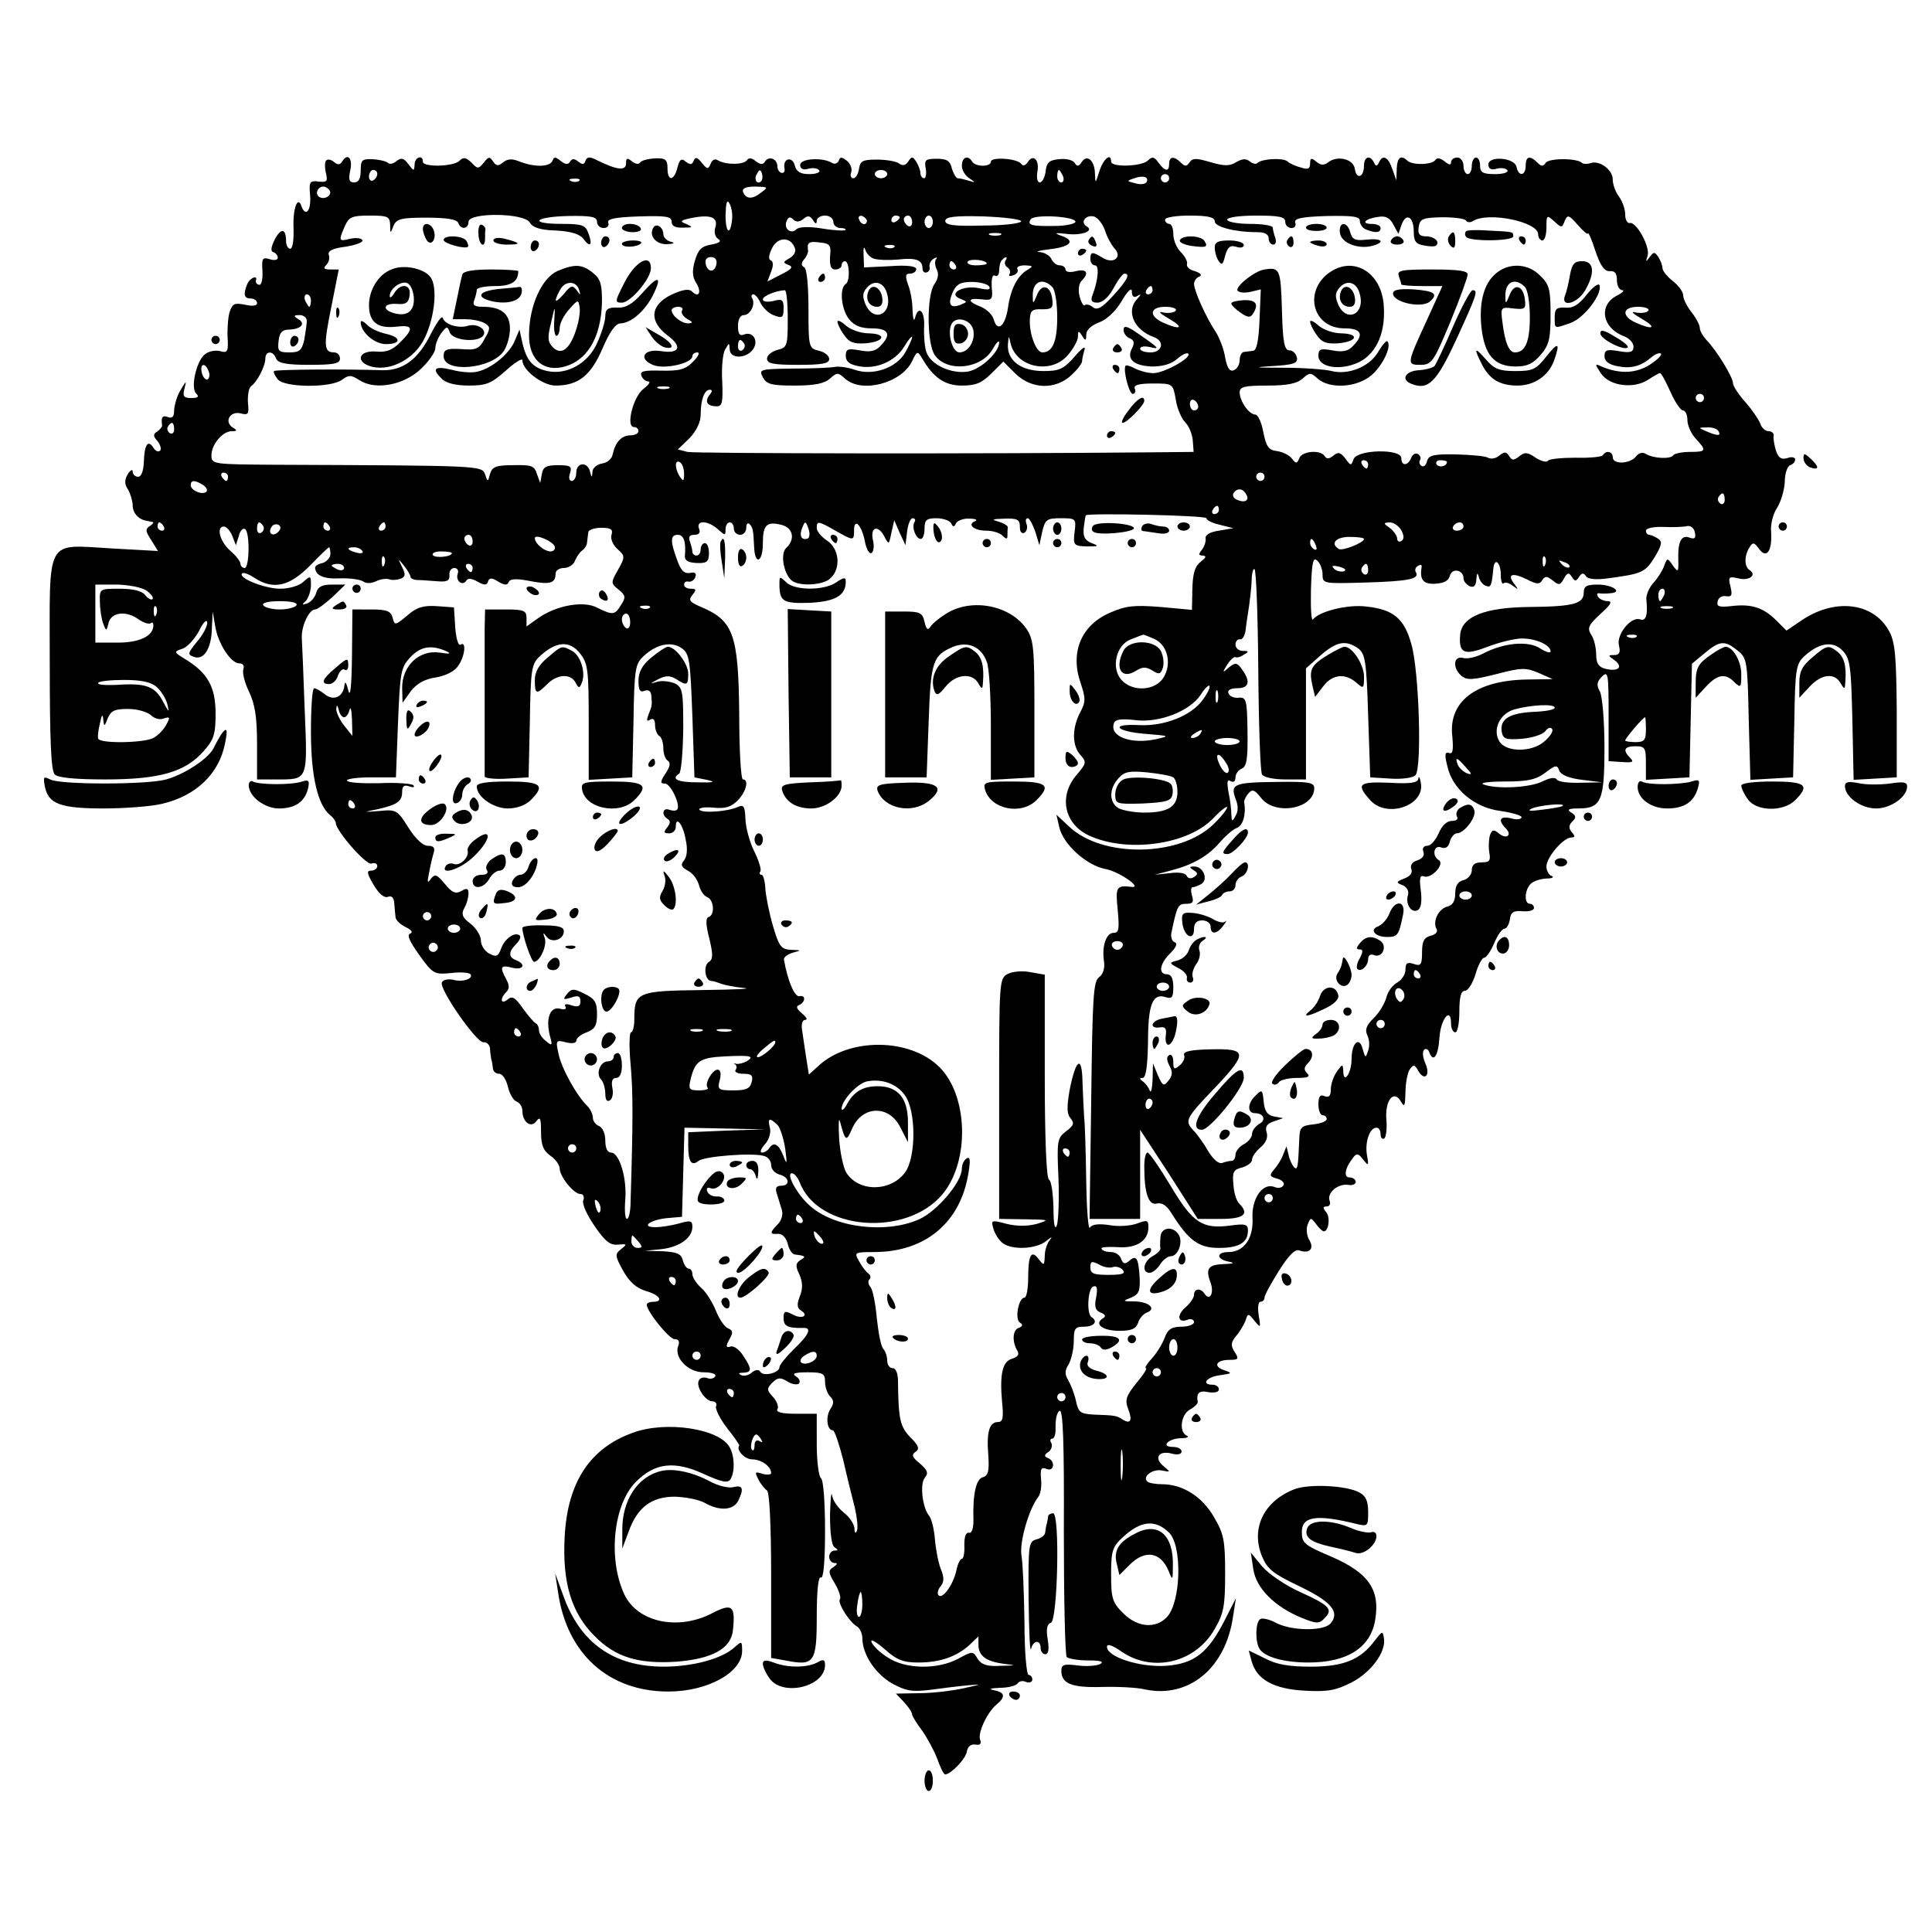 <svg version="1" xmlns="http://www.w3.org/2000/svg" width="621.333" height="621.333" viewBox="0 0 466 466"><path d="M78.7 38.7c-.4.3-.4 1.7-.1 3 .5 2 .3 2.3-1.7 2.1-2.2-.3-2.4 0-2.1 3.4.3 3.6-1.1 5.3-2.1 2.5-.9-2.6-2.1.6-1.9 5.3.1 2.8-.2 5-.8 5-.5 0-1-.8-1-1.8 0-3.1-1.2-3.3-2.7-.5-.9 1.8-1.1 2.9-.4 3.1.6.2 1.1.8 1.1 1.4 0 .5-.9.7-2 .3-1.7-.5-1.9-.2-1.7 2.9.1 1.9-.2 3.4-.8 3.3-.5-.1-.9-.5-.8-1 .6-1.5-1.5-.7-2.1.9-1 2.5-.7 3.4.9 3.4.8 0 1.5.5 1.5 1.1 0 .7-1.1.8-2.9.4-2.5-.5-3-.3-3.7 1.7-.4 1.3-.6 4-.5 6.2.2 3.4 0 3.8-1.8 3.3-1.1-.3-2.7 0-3.6.7-2.1 1.5-3.6 8.1-2.2 9.5.8.8.5 1.1-1.2 1.1-1.8 0-2.1-.4-1.6-2.3.5-2 .5-2-.9.3-.9 1.4-1.5 3.6-1.6 4.9 0 1.6-.4 2.1-1.5 1.7-1.3-.5-1.7 0-1.4 2 0 .4-.5 1-1.2 1.5-1 .6-1 1.1.1 2.3.7.9 1 2 .6 2.3-.4.4-1.1.1-1.6-.7-1.3-2.1-2.2-.7-2.3 3.4-.1 2.2-.6 3.6-1.4 3.6-.7 0-1.3-.6-1.3-1.3 0-.6-.6-.3-1.2.7-.8 1.4-.8 2.4.1 3.7.6 1.1 1.1 2.8 1.1 3.8 0 1.8 1.4 3.4 3.3 3.7.4.1 1 .2 1.5.3.4.1.1.5-.7 1-1.1.7-1 1.3.4 3.4l1.6 2.6-10.8-.6C10.7 131.4 12 129 12 159.8c0 18.7.3 26.1 1.2 27 .8.8 5 1.2 12.2 1.2 13.1 0 19.3-1.8 23.7-6.8 2.5-2.8 2.9-4.1 2.9-9.1 0-6.4-1.9-9.8-7.3-13.1-2.8-1.7-2.8-1.8-.8-2.5 1.2-.3 3-2.3 4.1-4.3 1-2.1 1.9-3 2-2 0 .9-1.1 3-2.5 4.6-2.2 2.7-2.3 3.1-.8 3.6 2.4 1 4.3-1.9 4.4-6.8l.2-4.1.6 3.5c.7 4.3 3.8 9 5.8 9 .9 0 1.3.6 1 1.4-.3.8.3 3.3 1.4 5.5 1.4 3 1.9 6.1 1.9 12.6v8.5h4.8c7.5 0 7.4.3 6.7-16.6-.3-8.2-.6-16-.7-17.4-.2-2.8 1.7-7 3.2-7 .6 0 2.4-1.4 4.2-3l3.1-3h-3.2c-2.4 0-3.4.5-3.8 1.9-.3 1.1-1.2 2.2-2.1 2.6-1.4.5-1.5.4-.4-.6.6-.7 1.2-2.4 1.2-3.8 0-2.3-.1-2.3-1.8-.8-1 1-3.5 1.7-5.6 1.7-3.7 0-10.3-2.6-9.2-3.7.3-.3 1.7.2 3 1.1 4.5 2.9 8.3 2.1 13.3-2.9 2.4-2.5 4.5-4.5 4.7-4.5.1 0 .3.7.3 1.6 0 .9-.9 1.9-1.9 2.2-1 .2-1.8.7-1.8 1.1.1 1.9 2 2.8 6 2.6 2.5-.1 5 .3 5.7.8.7.5 1.9.4 3-.1 1-.5 2.4-.7 3.1-.5.7.3 1.9.2 2.8-.1 1.2-.5 1.3-1 .4-2.8-1.1-2.2-1-2.2.4-.4.9 1.1 1.6 2.3 1.6 2.7 0 .4.8.8 1.8.8.9 0 3.1.2 4.7.3 2.3.2 3-.1 2.9-1.5-.1-.9.4-1.7 1.2-1.7.7 0 1.1.6.8 1.4-.6 1.7 1.2 3.1 2.1 1.6.4-.6 1.3-.5 2.7.3 1.6.9 2.2.9 2.5 0 .3-1 .9-1 2.5 0 1.5.9 2.2.9 2.5.1.3-.8 1.8-.9 4.9-.3 5 1 6.4.6 6.4-1.7 0-.8.9-1.4 2-1.4s2.4-.8 2.7-1.8c.4-.9 1.1-2 1.7-2.4.6-.4 1.2-1.3 1.2-2 .1-.7.2-1.8.3-2.4 0-.6 1.5-1.1 3.1-1.1 2.4 0 2.9.4 2.5 1.7-.3.9.3 2.4 1.4 3.4 1.9 1.7 1.9 1.9.2 5-1.8 3.1-1.8 3.3.1 4.8 1.7 1.4 1.8 1.9.6 3.7-1.5 2.5-2 2.5-5.7.7-3.3-1.8-9.9-.6-14.3 2.5l-2.8 2v-2c0-1.8-.6-2.1-5-2.1h-5l-.1 4.7v35.6c.1.4 2.5.7 5.4.5l5.2-.3.3-13.6c.2-12.6.4-13.8 2.5-15.7 3.8-3.5 7.1-3.8 9.6-.6 1.9 2.4 2.1 3.9 2.1 16.6v13.9l5.3-.3 5.2-.3.3-13.6c.2-12.6.4-13.8 2.5-15.7 3.1-2.9 6.8-3.6 9.2-1.8 1.8 1.3 2 2.9 2.5 16.3l.5 14.8 3 .6c2.3.5 1.7.7-2.2.6-4.9 0-6.5-.8-4.5-2.1.5-.3.9-5 1-10.6 0-9-.1-10.1-1.9-11.1-1.1-.5-3-.8-4.2-.5-2.1.6-2.1.6.1-.6 1.8-.9 2.8-.9 4.3 0 2.6 1.7 2.9 1.5 2.9-1.3 0-2.4-3.1-6.5-4.9-6.5-.5 0-2.3 1.2-4 2.6-2.2 1.8-3.1 3.5-3.1 5.6 0 2.3.4 2.9 1.5 2.4 1-.3 1.5.1 1.6 1.2.2 2.3.2 2.4-.7 4.6-.5 1.4-.4 1.7.4 1.2s1.2 0 1.2 1.3c0 1.1.5 2.3 1 2.6.6.3 1 1.7 1 3s.5 2.7 1.1 3c.7.5.5 1.5-.6 3.1-1.3 2-1.3 2.4-.1 2.4 1.4 0 3.9 5.4 2.9 6.3-.3.3-1.1.3-1.9 0-1.6-.6-1.9 1.3-.4 2.2.8.5.7 1.1-.1 2.1-.9 1.1-.8 1.4.5 1.4.9 0 1.6-.7 1.6-1.6 0-2.8 1.8-.5 2.4 3.2.5 2.1.3 4.1-.4 4.9-.9 1.1-.7 1.6.9 2.5 1.2.6 2.3 2.1 2.7 3.5.3 1.3 1.2 2.6 2 2.9 1.6.6 1.9 4.3.3 4.8-.7.2-.7 1.8.2 5.2.9 3.8.9 5-.1 5.6-1.4.8-1 4.5.5 4.6.6 0 1.7.4 2.5.7.8.3 3.3.8 5.5 1 2.2.2-2.4.4-10.2.5-15.7.2-16.3.5-16.3 7.1 0 1.7-.4 3.1-.8 3.1s-.5 3.5-.1 7.7c.6 6.8.6 13.5 0 33 0 2.4-.4 4.3-.9 4.3-.4 0-.6-2-.4-4.4.5-5.3-1.4-11.6-3.4-11.6-.9 0-1.4-1.1-1.4-2.9 0-1.6-.6-3.1-1.5-3.5-.8-.3-1.5-1.2-1.5-2s-.6-2.1-1.3-2.8c-2.7-2.6-6.4-9.4-7-12.7-.7-3.2-.6-3.3 1.8-2.7 1.5.4 2.5.2 2.5-.4 0-.6 1.1-1.5 2.5-2 2-.8 2.5-1.6 2.5-4.4 0-2.8-.5-3.7-3-4.9-2.6-1.3-3.1-1.3-4.2 0-1.1 1.4-1 1.5 1 .9 1.7-.6 2.2-.3 2.2.9s-.5 1.5-2.1 1c-1.4-.5-1.9-.3-1.5.3.3.6-.2.8-1.3.5-2.4-.6-3.5 2.3-2.5 6.4.7 2.5.6 2.7-.9 1.4-1-.7-1.7-1.9-1.7-2.6 0-.8-.4-1.5-.8-1.7-.4-.2-1.8-1.8-3.1-3.6-1.8-2.6-2.6-3.1-3.7-2.1-1.6 1.3-1.9-.2-.3-1.8.8-.8.8-1.7 0-3.1-1.6-3-1.4-3.5 1.4-2.8 2.7.7 3.5-.8 1-1.8-1.9-.7-1.9-2 0-3.9.8-.8 1.2-1.7.9-2-1.1-1.1-3.6.6-4.5 3-.7 2-1.2 2.2-2.9 1.3-1.1-.6-2-2-2-3.1 0-1.2-1.1-3-2.5-4.1-2-1.5-2.3-2.3-1.5-3.8.6-1 1-2.6 1-3.5 0-1.2-.4-1.4-1.7-.6-1.4.8-2.3.4-4-1.7-1.9-2.3-2.4-2.5-3.4-1.2-.8 1.2-.9.8-.4-1.5.3-1.7.8-3.8 1.1-4.8.4-1.2 0-1.7-1.4-1.7-1.2 0-3-1.7-4.7-4.4-2.6-4.2-3-4.4-6.9-4-4 .3-4.1.3-.6-.4 4.8-1.1 6-1.9 6-4.2 0-1.4.5-1.8 1.8-1.3.9.3 1.3.2.9-.3-.4-.4-4.1-.7-8.1-.5-4.1.1-7.6-.1-7.9-.6-.3-.4 2.3-.8 5.6-.8h6.2l.5-13.2c.5-12.2.7-13.3 2.9-15.7 2.5-2.7 5.1-3.1 8.6-1.6 1.5.7 1.1.8-1.5.4-4.9-.7-9 3.2-9 8.5l.1 3.6 2-2.8c1.4-1.8 3.3-2.9 6-3.3 2.4-.4 4.6-1.5 5.4-2.8 1.7-2.3 2-6.1.6-5.1-.6.3-1.1-1.6-1.3-4.2l-.3-4.8-4.1-.3c-3.2-.2-4.8.2-7.1 2.2-3 2.5-3.1 2.5-3.6.6-.4-1.6-1.4-2-5.1-2H85l-.1 11.2c-.1 7.4-.4 10.3-.9 8.3-.4-1.7-.8-2.3-.9-1.4-.2 2.9-2.5 4.1-4.7 2.4-1-.8-2.2-1.5-2.6-1.5-.5 0-.8 4.7-.8 10.5 0 10.6 1.6 17.6 4.6 20.1.8.6 1.4 1.5 1.4 1.9 0 1.9 7.4 10.3 8.6 9.8.8-.3 1.4 0 1.4.6s-.7 1.1-1.5 1.1c-1.1 0-1 .7.6 3.4 1.3 2.2 2.6 3.3 3.5 2.9.9-.3 1.4.2 1.5 1.6.1 1.2.2 2.6.3 3.3 0 .7 1.2 1.8 2.4 2.4 1.5.7 1.9 1.3 1.1 1.6-.8.3-.1 1.9 2.2 5.1 3.3 4.6 3.6 4.8 7.7 4.4 2.3-.3 4.4-.1 4.7.3.7 1.1-2 2-4.3 1.3-1.1-.2-2.3 0-2.6.6-.9 1.4 8.3 14.6 10 14.5.8-.1 1.5.6 1.6 1.5 0 .9.2 2 .3 2.6.2.5.3 1.6.4 2.2 0 .7.7 1.3 1.5 1.3s1.7 1.4 2.1 3.1c.4 1.7 1.3 3.3 2.1 3.6.8.3 1.4 1.3 1.4 2.2 0 2.8 2.1 4.3 3.4 2.5.9-1.2 1.1-.6 1.1 2.7 0 3.2.6 4.5 2.3 5.7 1.2.8 2.2 2.2 2.2 3.1.1 2 3.4 6.1 5 6.1.7 0 1 .7.7 1.5-.4.8.9 3.6 2.7 6.2 2.6 3.8 3.8 4.7 5.7 4.5 2.2-.2 2.2-.1.7 1.1-1.5 1.2-1.5 1.6.5 5.2 1.5 2.7 3.2 4.2 5.5 4.9 3.3.9 4.4 2.6 1.7 2.6-.8 0-1.5.3-1.5.7 0 1.6 5.4 8.3 6.7 8.3 1 0 1.3.6.9 1.6-1.1 2.8 2.3 6.4 6.1 6.4 1.9 0 3.2.4 2.8 1-.3.5-1.2.7-1.9.4-.8-.3-1.7-.1-2 .5-.9 1.4 1.5 5.1 3.2 5.1.8 0 1.2.6.9 1.2-.2.7 1 3.1 2.7 5.3 1.7 2.1 3 4 2.9 4.2-.8 1 1.3 3.3 3.1 3.3 2.2 0 4.6 1.7 4.6 3.3 0 .4-.9.5-2.1.2-1.8-.6-1.9-.5-1 1.3.6 1.2 1.6 2.4 2.1 2.7.6.4 1 8.4 1 20.5v19.9l3.4.6c7 1.4 7.6.6 7.6-10.6 0-6.4.4-9.8 1-9.4.6.4 1-3.6 1-11.4 0-6.9-.4-12.2-1-12.6-.5-.3-1-4-1-8.1V341h-5.1c-3.3 0-4.8-.4-4.4-1.1.4-.5-.1-1.9-1-2.9-1.6-1.7-1.6-2.1-.2-3.5 1.3-1.3 2-1.3 3.6-.3 1.1.7 2.4.9 2.8.5.4-.5.1-1.2-.7-1.7-1.1-.7-.3-1 2.8-1 3.7 0 4.2.3 4.2 2.3 0 1.3.6 2.9 1.2 3.5 1 1 1 1.7 0 3.2-1.1 1.9-.7 5 .7 5 .4 0 1.5 3.3 2.5 7.2.9 4 2.2 9.2 2.8 11.5.5 2.3.8 4.7.5 5.5-.3.8-.6.6-.6-.6-.1-1-1.2-2.7-2.5-3.7-1.4-1.1-2.7-2.9-2.9-4.2-.2-1.2-.4.9-.5 4.8 0 4.3.4 7.3 1.1 7.7.9.6.9.8 0 .8-.7 0-1.3.7-1.3 1.5s.6 1.5 1.3 1.5c.8 0 .7.3-.3 1-1.3.8-1.2 1.3.4 4 1 1.7 1.5 3.4 1.2 3.7-.7.8 2.2 5.5 4.1 6.6.7.4 1.3 1.7 1.3 2.8 0 3.9 3.1 8.6 7.1 10.9 3.4 1.9 4.9 2.1 9.2 1.6 2.9-.4 7-.9 9.2-1.1 3.5-.3 3.4-.3-1 .7-2.7.6-7.6 1.2-10.7 1.2l-5.7.1 2 2.1c1 1.1 1.9 2.4 1.9 2.9 0 .4 1.1 2.2 2.4 3.9 1.2 1.7 2.9 4.8 3.7 6.9.7 2 1.5 3.7 1.9 3.7 1.4-.1 4.9-3.7 5.2-5.5.2-1.2 1-1.9 2.1-1.7 1.1.2 1.5-.2 1.1-1.2-.6-1.6 1.7-6.6 4-8.5 2.2-1.8 2-2.9-.6-3.4-1.5-.3-.9-.5 1.4-.6 2 0 3.9-.5 4.3-1.1.3-.5 1.2-.7 2-.3.8.3 1.5 0 1.5-.6s-.4-1.1-.9-1.1-1-5.7-1-12.8c-.1-7-.4-14.1-.7-15.9-.6-3.1 1.7-11.2 4-14.2.6-.7.9-2.7.7-4.4-.2-2.4 0-2.9 1.3-2.4 1.9.8 2.2-1.9.4-2.6-1-.4-1-.8.1-1.5.7-.5 1-1.5.7-2.1-.4-.6-.3-1.1.2-1.1.6 0 .9-1.4.8-3.1 0-1.8.4-3.4 1-3.6.8-.3 1.1 7.7 1 29.1 0 16.2.3 29.8.7 30.3.5.4 2.8.8 5.2.8 3 0 3.9.3 2.8.9-.8.4-3.3.6-5.4.3-3.3-.4-3.9-.2-3.9 1.3 0 3.1 2.5 4.1 9.7 3.9 3.7-.1 8.5.1 10.5.6 10.5 2.2 19.4-5.1 21.2-17.5l.7-4.5-2.6 5.1c-4.1 8.1-7.4 10.7-14.3 11.2-6.2.4-14.2-2.1-14.2-4.6 0-.8 1.3-.4 3.7 1.3 7.5 5 17.7 2.5 22.3-5.6 2.2-3.8 2.5-5.6 2.5-13.4 0-8-.3-9.5-2.7-13.6-2.9-5-7.6-7.9-12.5-7.9-1.6 0-3.3-.3-3.6-.7-1.2-1.2 1.4-3.1 3.6-2.6 2.1.4 2.1.4.3-1.1-2.3-1.9-1.2-3.8 2-3 1.4.4 2.4.2 2.4-.5 0-.6-.9-1.1-2.1-1.1-3 0-1.2-2 1.9-2.1 1.5 0 2.1-.3 1.5-.6-2-.8-1.5-5.1.7-6.3 1.1-.6 1.9-1.4 1.9-1.8-.4-2.2.3-2.9 2.6-2.4 1.5.2 2.5 0 2.5-.7 0-.6-.7-1.1-1.5-1.1-2.9 0-1.5-1.9 1.8-2.3 2.9-.4 3-.5 1-1.2-2.8-.9-2-2.5 1.3-2.5 2.1 0 2.3-.2 1.2-1.9-1-1.6-.9-2.3.3-3.8.9-1 1.9-2.7 2.3-3.7.6-1.9.7-1.9 2.2 0 1.5 1.8 1.5 1.7 1-1.4-.3-1.8-.1-3.2.4-3.2.6 0 1-.5 1-1 0-.6 1.6-3.5 3.5-6.5 2.3-3.7 3.9-5.3 4.9-4.9 2.4.9 3.7-.4 2.4-2.5-.6-1-.8-2.7-.4-3.7.7-1.8.8-1.8 2-.2.7 1 1.6 1.8 1.9 1.8 1.2 0 1.6-3.4.6-4.6-.9-1.1-.8-1.4.1-1.4.7 0 1-.6.7-1.4-.7-1.9 2.1-4.2 4.5-3.8 1 .2 1.8-.2 1.8-.7 0-.6-.7-1.1-1.5-1.1-1.5 0-1.1-2.3.9-4.8.8-1.1 1.3-1 2.4.5 1.3 1.6 1.4 1.6.9-1.2-.5-3.1.7-6.5 2.3-6.5.6 0 1 .7 1 1.6 0 .8.4 1.3.9 1 .4-.3.7-2.3.5-4.5-.4-4.7 1.8-7.4 3.5-4.4.9 1.5 1 1.1 1.1-2.2 0-2.2.5-4.7 1-5.5.9-1.3 1.2-1.3 2.1.3 1.5 2.6 3 1.1 1.7-1.8-.6-1.4-.8-2.8-.3-3.3.4-.4 1-.1 1.2.5 1 2.8 2.2 1.1 2.5-3.4.3-4.6 2.8-7.6 2.8-3.4 0 1.2.5 2.1 1 2.1.6 0 1-2.3 1-5 0-3.5.4-5 1.3-5 .8 0 1.9-1.8 2.6-4 .6-2.2 1.6-4 2.1-4s1.6-1.6 2.4-3.5c.8-1.9 1.9-3.5 2.5-3.5.5 0 1.1-1 1.3-2.3.2-1.7.9-2.1 3.1-1.9 1.5.1 2.7-.2 2.7-.8 0-.5-.4-1-1-1-1.4 0-1.3-3.3.2-4.8.7-.7 2.3-1.2 3.8-1.3 1.4 0 1.9-.3 1.3-.6-.7-.2-1.3-1.3-1.3-2.3 0-2.2 4.1-7 6-7 .9 0 1-.3.1-1.3-.8-1-.7-1.7.2-2.6.9-.9.9-1.4-.3-2.1-1.1-.7-.7-1 1.7-1 5.5 0 6.3-1.8 6.3-14.6 0-6.5-.5-12.4-1.1-13.6-.9-1.6-.7-2.4.5-3.6 1.5-1.5 1.6-.7 1.6 9.4v11l3.2.2c2.6.2 3 0 2-1-1.9-1.9-1.4-2.8 1.3-2.8 2.3 0 2.5.4 2.5 4.1v4l5.3-.3 5.2-.3.3-13.7.3-13.7 3-2.5c3.7-3.1 4.9-3.2 8-.7 2.3 1.8 2.4 2.6 2.7 16.6l.4 14.6 5.1-.3 5.2-.3.3-13.6c.2-12.6.4-13.8 2.5-15.7 3.5-3.2 6.9-3.7 9.2-1.2 1.8 1.9 2 4 2.3 16.7l.3 14.4 5.2-.3 5.2-.3v-16c-.1-13.2-.4-16.6-1.8-19.2-3.7-6.9-12.8-8.1-20.8-2.9l-4 2.7-2.6-2.6c-3.1-3-5.9-3.9-10.8-3.3-2.8.3-3.5.1-3.2-1.1.1-.9 1.1-1.5 2-1.3 1.4.2 1.6-.2 1.1-2.3-.6-2.4-.4-2.5 1.9-2 2.5.7 4.6-.8 2.7-2-1.3-.8-1.3-3.5 0-5.5.8-1.3 1.1-1.2 2.3.4 1.8 2.5 3.2.5 2.9-4.1-.2-1.8.5-4.5 1.5-5.9.9-1.5 1.7-4.2 1.8-6.2 0-2 .6-3.7 1.3-4 .7-.2 1.2-.8 1.2-1.4 0-.5-.9-.7-1.9-.3-1.4.4-2.1 0-2.7-1.7-.4-1.3-.7-2.9-.6-3.6.2-.6-.4-1.2-1.2-1.2-.8 0-1.7-.8-2-1.8-.4-1-2-3.4-3.6-5.2-1.7-1.9-3-3.9-3-4.6 0-1.4-4-8-6.5-10.5-.8-.9-1.5-2.1-1.5-2.8 0-.7-.9-2.4-2-3.8s-2-3.2-2-4c0-.9-1.1-2.4-2.5-3.5s-2.5-2.5-2.5-3.1c0-.7-.5-1.9-1-2.7-.9-1.3-1.1-1.3-2.1 0-.9 1.3-1 1.2-.5-.3.7-2.1-2.7-8.3-4.3-7.9-.6.1-1.1-.8-1.1-2.1s-.7-3.2-1.5-4.3c-.8-1-1.5-2.9-1.5-4.1 0-2.4-3.3-4.8-5.5-3.9-.7.2-1.6.2-1.9-.1-1.2-1.2-8-1.2-8.8 0-.6.9-1 .9-2-.1-1.8-1.8-2.8-1.5-2.8.8 0 2.4-1.7 2.7-2.2.3-.4-2.3-6.8-2.8-6.8-.6 0 1 .7 1.4 2 1 1.1-.3 2.3-.1 2.6.4.3.5-1.1.9-3 .9-2.9 0-3.6-.4-3.6-2 0-1.1-.4-2-1-2-.5 0-1 .9-1 2s-.4 2-1 2c-.5 0-1-.9-1-2s-.7-2-1.5-2-1.5.5-1.5 1.1c0 .8-.5.7-1.6-.2-1-.8-1.8-.9-2.2-.3-.8 1.2-5.7 1.3-6.8.1-1.5-1.4-2.4-.7-2.5 2l-.1 2.8-1-2.8c-1-2.9-2.3-3.5-3.2-1.5-.5 1-.7 1-1.2 0-.9-1.9-2.4-1.4-2.4.7 0 2.9-1.8 3.5-2.2.9-.3-2.5-4.3-3.4-6.5-1.6-.9.7-1.8.7-2.8-.2-1.2-1-1.5-.9-1.5.4s-.5 1.6-2.2 1c-1.3-.3-2.8-1-3.3-1.5-1.2-.9-6.1-.6-7.2.4-.3.4-1.2.2-1.9-.4-.9-.7-1.8-.6-3.2.2-1.6 1-2.9 1-6.3 0s-4.3-1-5 .1c-.7 1-1.1 1-2.1 0-1.6-1.6-2.8-1.5-2.8.3 0 2-1 1.9-2.6-.3-1-1.4-1.5-1.5-2.5-.5-1.5 1.5-8.9 1.7-8.9.3 0-2.2-1.8-.8-2.8 2.2-1 3.2-1 3.2-1.1.6-.1-3.1-1.9-4.7-3.2-2.7-.7 1.1-1.1 1.1-1.7.2-.4-.7-2.1-1.1-3.7-.9-2.4.2-3.1.8-3.3 3-.2 1.4-.8 2.6-1.4 2.6-.6 0-.8-1.1-.6-2.5.6-2.9-1-4.5-2.3-2.4-.6.9-1.2 1-1.6.4-1-1.3-7.3-1.7-7.3-.5 0 1.3-3.7 1.3-4.5 0-1-1.7-2.5-1.1-2.5 1 0 1 .8 2.4 1.8 3 1.6 1.1 1.6 1.1-.1.6-1-.3-2.2-.6-2.7-.6-.4 0-1-1.1-1.4-2.3-.4-1.9-1.2-2.4-3.7-2.4-2.7 0-3 .3-2.6 2.4.2 1.2 0 2.3-.4 2.3-.5 0-.9-.6-.9-1.3 0-.6-.5-1.9-1-2.7-.9-1.3-1.1-1.3-1.9-.1-.6 1-1.4 1.2-2.3.5-.7-.5-3.1-.9-5.3-.9-3.4 0-4 .3-4.3 2.2-.2 1.3-.8 2.3-1.4 2.3-.5 0-.8-.6-.5-1.4.3-.8-.1-2-1-2.8-1.3-1-1.7-1-2 0-.3.6-1 .9-1.6.5-2.3-1.4-7.7-1.1-7.7.5 0 .9.7 1.3 2 .9 1.1-.3 2.3-.1 2.6.4.3.5-.8.9-2.4.9-2.2 0-3.1-.6-3.5-2.1-.6-2.3-2.9-1.7-2.5.6.2.8-.1 1.3-.7 1.2-.5-.1-1-.8-1-1.6 0-1.8-2.1-2.6-3-1.1-.5.8-1.1.7-2.2-.1-.9-.8-1.7-.9-2.1-.3-.8 1.2-5.1 1.2-7 .1-.7-.5-1.4-.2-1.8.8-.6 1.4-.8 1.4-2.1-.2-1.1-1.4-1.6-1.5-2-.5-.4 1-.8 1-1.9.2-1-.9-1.5-.6-2 1.4-.8 3.3-2.4 3.4-2.4.2 0-2.1-.5-2.5-3-2.4-1.7.1-3.3.5-3.6 1-.3.5-1.2.4-2-.3-1.1-.9-1.4-.8-1.4.5 0 1.9-2.2 1.6-6.9-.7-1.9-1-2.5-.9-2.9.1-.3.9-.7 1-1.7.2s-1.5-.8-2 0-1.1.7-2.3-.2c-1.2-1-1.6-1-1.9-.1-.6 1.6-4.2 1.7-7.9.3-1.9-.8-3-.7-4.1.2-1.1.9-1.6.9-2.4-.3-.8-1.2-1.1-1.1-2.2.3-1.3 1.6-1.5 1.6-3 0-1.3-1.2-1.9-1.4-2.9-.4-1.4 1.4-8.8 1.6-8.8.2 0-1.8-2-1.1-2 .7-.1 1.7-.2 1.6-1.5-.1-1.1-1.5-1.7-1.6-2.8-.8-.8.7-1.7.9-2.1.5-.4-.4-2.1-.8-3.7-.9-2.6-.1-2.9.2-2.9 2.7 0 2-.5 2.9-1.6 2.9-1.2 0-1.4-.7-.9-3 .6-2.9-.7-4.2-2-2-.5.8-1.1.8-1.9.1-.7-.6-1.6-.8-1.9-.4zM91 41.9c0 .6-.4 1.3-1 1.6-.5.3-1-.1-1-.9 0-.9.5-1.6 1-1.6.6 0 1 .4 1 .9zm92.6 1.8c-1 1-1.9-.5-1-1.8.6-1.1.8-1.1 1.2 0 .2.7.1 1.5-.2 1.8zM214 42c0 .5-.7 1-1.5 1s-1.5-.5-1.5-1c0-.6.7-1 1.5-1s1.5.4 1.5 1zm42.4.5c.3.8.1 1.5-.4 1.5-.6 0-1-.7-1-1.5s.2-1.5.4-1.5.6.7 1 1.5zm20.1 1.5c-.3.4-1.5.6-2.7.2-2.1-.5-2.1-.6-.2-1.2 2.1-.8 3.7-.3 2.9 1zm5.5-1c0 .5-.4 1-1 1-.5 0-1-.5-1-1 0-.6.5-1 1-1 .6 0 1 .4 1 1zm-142.3.6c-.3.3-1.2.4-1.9.1-.8-.3-.5-.6.6-.6 1.1-.1 1.7.2 1.3.5zm-60.2 2.3c.7 1.2-1.2 2.4-2.5 1.6-1.1-.7-.4-2.5 1-2.5.5 0 1.1.4 1.5.9zm104 .6c-2.1 1.7-3.7 1.5-4.3-.3-.2-.8.8-1.2 3-1.2 3.1.1 3.2.1 1.3 1.5zm-6.9 6.2c-.4 4.3-1.6 3.6-1.6-.8.1-2.9.3-3.9.9-2.9.5.8.8 2.5.7 3.7zm-82.5 1.5c0 2.2.1 2.2.8.3.7-1.7 1.8-2 7.9-2 4.9 0 7.3.4 7.7 1.2.6 1.8 2.5 1.6 2.5-.2 0-2.3 13.5-2.2 14.8.2.7 1.2 2.6 1.8 6.3 1.9 3.7.2 5.8.9 6.6 2 1.7 2.3 2.3 1.5 1.2-1.4-.7-1.9-1.5-2.2-6.4-2.2-8.1 0-6.7-1.7 1.5-1.9 5.7-.1 7 .2 7 1.4 0 .8.7 1.5 1.6 1.5.9 0 1.4-.6 1.1-1.3-.3-.9 1.6-1.3 7.4-1.5 6.6-.2 7.9 0 7.9 1.3 0 1 .9 1.5 2.8 1.4 2.4 0 2.4-.1.7-.9-1.7-.6-1.4-.9 1.7-1.5 4.4-.8 6.1 0 5.3 2.5-.3 1 0 2.2.7 2.6.9.6.4 1-1.7 1.4-2.3.4-3.1 1.2-3.9 3.9-.7 2.4-.6 3.9.3 5.3 1.4 2.2.7 3.8-1 2.1-.7-.7-2.2-.5-5 .8-5.1 2.5-5.4 6.4-.9 9.8 3.7 2.7 2.9 4.5-1.5 3.8-4.3-.7-5.7 1.9-1.8 3.4 2.8 1 9.3-.5 9.3-2.2 0-.5.6-.9 1.2-.9.7 0 .2 1-1 2.2-1.8 1.9-3.3 2.3-7.7 2.2-4.2-.1-5.2.1-4.8 1.2.3.8 1 1.4 1.7 1.4.6 0 .1.8-1.2 1.8-2.5 1.9-4.3 9.2-2.3 9.2.6 0 1.1.4 1.1 1 0 .5-.8 1-1.9 1-2.2 0-3.7 1.7-4.3 4.5-.2 1.2-1.3 2.1-2.6 2.3-1.2.2-2.3 1.1-2.3 2-.1 1.5-.2 1.5-.6-.1-.6-2.4-3.3-2.2-3.3.3 0 1.1-.5 2-1.1 2-.6 0-.8-.8-.4-1.9.5-1.6.1-1.9-2.9-1.9-2.8 0-3.6.4-3.9 2.1l-.4 2.2-.8-2.2c-.6-2-1.4-2.2-5.7-2.1-4.2 0-5.1.4-5.6 2.1-.5 2-.6 2-1.2.1-.8-2.1-1-2.1-50.2-2.3-15.5-.1-15.8-.1-15.8-2.3 0-2.6 2.7-5.8 4.9-5.8 1.3 0 1.4-.2.2-.9-2.1-1.4-.6-4 1.9-3.4 1.9.5 2.1.2 1.8-2.6-.1-1.7.2-3.5.7-3.9 1.5-1 3.5-4.9 3.5-6.7 0-1.9 1.9-2 2.6 0 .5 1.1 2.4 1.5 8 1.5 5.9 0 7.4-.3 7.4-1.5 0-.8-.6-1.5-1.4-1.5-2.5 0-2.6-1.6-.7-10.9l1.8-9.1h-2c-1.6 0-1.8-.3-1-1.1.6-.6.9-1.7.6-2.4-.3-1 .9-1.6 4.1-2 2.5-.4 4.3-1.1 4-1.6-.3-.5-1.6-.6-3-.3-2.7.7-2.8.5-1.2-3.1 1-2.2 1.7-2.5 6-2.5s4.8.2 4.9 2.2zm99.7-1.4c1-.9 1.6-.8 2.3.3.6 1 .9 1 .9.1 0-.6.9-1.2 2-1.2s2 .7 2 1.5.8 1.5 1.7 1.5c.9 0 1.4.2 1.2.5-.3.2-2.8.1-5.7-.4-3.1-.5-5.5-.4-6.1.2-1.3 1.3-3.1-.1-2.4-1.9.4-1.1.9-1.2 1.6-.5.7.7 1.5.7 2.5-.1zm15.3.5c-.1 1.2-1.5.9-1.9-.4-.3-.6.1-1 .8-.8.6.3 1.1.8 1.1 1.2zm7.9-.9c0 .3-.4.8-1 1.1-.5.3-1 .1-1-.4 0-.6.5-1.1 1-1.1.6 0 1 .2 1 .4zm3 1.2c0 .8-.4 1.2-1 .9-.5-.3-1-1-1-1.6 0-.5.5-.9 1-.9.6 0 1 .7 1 1.6zm5-.1c0 .8-.4 1.5-1 1.5-.5 0-1-.7-1-1.5s.5-1.5 1-1.5c.6 0 1 .7 1 1.5zm21.3-.1c-.2.5-4.3 1-9.3 1-6.8.2-9-.1-9-1.1s2.2-1.3 9.3-1.1c5 .2 9.1.7 9 1.2zm13.1.1c-.1.5-2.4 1-5 1-5.6.1-6.7-.2-5.8-1.6.8-1.3 10.9-.7 10.8.6zm7.1 2c.5 1.7 1.6 3.6 2.3 4.4 2 2.1-.2 3.9-2.8 2.3-2.6-1.6-3-1.5-3 .3 0 .8.5 1.5 1.1 1.5 1.1 0 .8 3.5-.6 7.2-.5 1.3-.2 1.8 1.2 1.8 1.2 0 2.7-1.3 3.9-3.5 1-1.9 2.2-3.5 2.6-3.5 1.5 0 .7 1.6-2.7 5.3-2.7 3-3.9 3.6-4.9 2.8-.7-.6-1.6-.8-1.9-.5-.3.4-.9-.6-1.3-2.1s-.2-3.1.5-3.8c1.9-1.9 1.2-2.9-1.4-2.3-1.4.4-2.5.2-2.5-.4 0-.5-.6-1-1.4-1-.8 0-1.6-.7-2-1.5-.3-.8-1.6-1.6-2.8-1.7-1.3 0-.2-.4 2.5-.7 5.1-.6 6.2-2.1 2.5-3.3-1.6-.6-1.3-.7 1.3-.4 3.9.5 6.9-.7 5-1.8-1.6-1-.3-2.8 1.7-2.4.9.2 2.1 1.7 2.7 3.3zm26.5-2.1c0 1.3 4.8 2.6 10.3 2.6 1.7 0 2.7.5 2.7 1.5 0 .8.5 1.5 1.1 1.5.6 0 .8-.7.5-1.6-.3-.9-.6-2-.6-2.5s-2.5-.9-5.5-.9-5.5-.5-5.5-1c0-.6 3-1 7-1 5.6 0 7 .3 7 1.5 0 .8.7 1.5 1.5 1.5s1.2-.6.9-1.3c-.3-1 1.4-1.4 7.6-1.6 6.4-.1 8 .1 8 1.2 0 .8.7 1.8 1.6 2.1 2.3.9 3.4.7 3.4-.4 0-.6-1-1-2.2-1-2.7 0-1.5-1.3 1.7-1.7 1.7-.3 2.8.3 3.6 1.9l1.2 2.2.8-2.3c1.1-2.9 2.9-1.8 2.9 1.8 0 2.3.5 3 2.5 3.3 1.3.3 2.7.3 2.9 0 1-.9-.5-2.2-2.5-2.2-1.5 0-2-.6-1.7-2.3.3-1.9.9-2.2 5.6-2.3 2.9 0 5.5.3 5.8.8.3.5 1.1.5 1.7.1 3.7-2.3 15.7.2 15.7 3.2 0 .8.5 1.5 1 1.5.6 0 1-1.4 1-3.2 0-3 .1-3 1.9-1.4 1.7 1.6 1.9 1.6 2.5-.1.7-1.6 1-1.5 3.2 1 1.3 1.5 2.4 2.4 2.4 2 .1-.4.9 1.4 1.8 4.2 1.2 3.6 2.2 5 3.5 4.9 1.2-.1 1.7.5 1.7 2.2 0 1.3.6 2.4 1.3 2.4.6 0 .1.6-1.3 1.3-4.5 2.3-3.6 7.8 1.7 9.8 1.3.5 2.3 1.6 2.3 2.5 0 1.3-.7 1.6-3.5 1.1-2.9-.5-3.5-.3-3.5 1.2 0 1.2 1 2 3 2.4 3.3.7 5.7.1 8.3-2.1.9-.8 2-1.2 2.3-.9.4.3-.9 1.5-2.7 2.7-3.4 2.1-7.2 2.2-11.4.5-1.9-.9-1.9-.8-.4 1.5 2 3.1 7.9 3.9 11.4 1.6 1.4-.9 2.6-1.6 2.9-1.6.3 0 1.4 2 2.5 4.5s2.5 4.5 3 4.5c.6 0 1.1 1 1.1 2.3 0 1.3.9 3.3 2 4.5 2.7 2.9 2.6 3.2-1.4 3.2-1.9 0-3.7.4-4 .8-.6 1-4.8.8-6.6-.3-.8-.5-1.7-.3-2.4.6-1.4 1.8-5.6 2-5.6.2 0-1.4-1.6-1.8-2.4-.5-.2.4-3.2.7-6.6.6-3.3 0-6.3.3-6.6.7-.3.5-1.6.2-3-.7-2-1.4-2.7-1.4-4-.3-1.3 1-1.7 1-2.4-.1s-1.1-1.1-2.4-.1c-.8.7-2 .9-2.7.5-.6-.4-4.1-.7-7.7-.8-5.4-.1-6.6.2-7 1.6-.2 1-.8 1.5-1.3 1.2-.5-.3-.7-.9-.4-1.4.3-.5.1-1.1-.5-1.5-.6-.3-1.3.1-1.6.9-.8 2-2.4 2.1-2.4.1 0-2.3-10.5-2.1-11.5.2-.6 1.7-.7 1.7-2-.1-1.2-1.5-1.7-1.7-2.9-.7-1 .8-1.6.9-2.1.1-1-1.6-5.5-1.2-6.1.5-.6 1.4-.8 1.4-1.8.1-.6-.8-2.2-1.6-3.6-1.8-2-.2-2.6-1.1-3.3-4.6-.4-2.3-1.3-4.2-1.9-4.2-1.5 0-3.7-3.1-3.8-5.3 0-1.4 1-1.7 6.7-1.7 4.8 0 7.2-.5 8.5-1.7 1.7-1.5 1.9-1.5 3.6 0 2.9 2.6 9.5 2.2 13-.8 2.7-2.3 5-7.1 3.8-8.2-.2-.2-1.2.9-2.2 2.6-2.1 3.6-7.2 5.6-11.2 4.6-1.5-.4-6.7-.8-11.7-.8-6.9 0-7.5-.1-2.7-.4 5.3-.3 6.3-.7 6-2.1-.2-.9-1-1.7-1.8-1.7-1.2 0-1.6-1.9-1.8-9.8-.3-9.8-.5-10.3-4.2-9.7-2.3.3-7.1 4.1-6.5 5.1.4.5 1.7.6 3.1.3l2.5-.6-.3 7.3c-.2 5-.7 7.4-1.5 7.5-.7.1-1.7.2-2.3.3-.5 0-1 1-1 2s-.6 2.1-1.4 2.4c-1 .4-1.6-.5-2.1-3.1-.3-2-1.4-4.8-2.3-6.2-2.3-3.4-5.2-9.9-5.2-11.5 0-.7.6-1.6 1.3-1.8.7-.4.3-.8-1.1-1.3-1.3-.3-2.1-1.1-1.9-1.7.2-.6-.5-1.9-1.5-2.9s-1.8-2.9-1.8-4.3-.4-2.5-1-2.5c-.5 0-1-.5-1-1 0-.6 2.7-1 6-1 4.4 0 6 .4 6 1.4zm-51.7 3.3c-.7.2-1.9.2-2.5 0-.7-.3-.2-.5 1.2-.5s1.9.2 1.3.5zm-49.6 3.1c.4.8-.2 1.9-1.3 2.5-1.6.9-1.6 1.1-.2 1.6 1.2.5.8 1-1.8 2.3l-3.3 1.7.9-2.4c.6-1.5.5-2.5-.1-2.7-.6-.2-.5-1.3.3-2.9 1.3-2.8 4.5-2.9 5.5-.1zm8.5 2.1c-.1 2.2.2 3.1 1.3 3.1.8 0 1.5-.5 1.5-1 0-.6.4-1 .8-1 1.1 0 1.3 4.8.2 5.5-1.6 1-1.1 6.1.8 8.5 1.3 1.6 2.9 2.2 5.5 2.2 4.1 0 4.8 1.5 2 4.3-1.1 1.2-2.5 1.5-5 1-2.8-.5-3.3-.3-3.3 1.3 0 1.4.9 2.1 3 2.5 4.2.9 8.9-1.1 11.1-4.7 1-1.7 1.9-2.7 1.9-2.3 0 .5-.8 2.2-1.7 3.8-2.2 3.7-7.8 5.6-12.1 4.1-1.7-.6-3.9-.9-4.9-.7-1 .2-5.5.4-10.1.4-8 .1-8.2.2-7.2 2.1.9 1.7 2.1 2 7.7 2 4.8 0 7.2-.5 8.5-1.7 1.7-1.5 1.9-1.5 3.6 0 4 3.7 13.7 1.1 16.2-4.2 1.2-2.5 1.3-2.5 2.4-.7 2.7 4.7 5.5 6.6 9.6 6.6 3.3 0 4.8-.6 7.1-2.9l2.9-2.9 2.9 2.9c3.9 3.8 9.6 4 13.5.4 1.4-1.3 2.6-2.8 2.6-3.4 0-.5.3-1.8.6-2.8.3-1-.8-.2-2.4 1.7-2.6 3-3.7 3.5-7.5 3.5-5.4 0-8.8-2.5-8.6-6.4.2-2.2.2-2.3.6-.5 1.2 6 9.8 7.9 13.9 3 1.3-1.5 2.4-3.5 2.4-4.4 0-1.5.2-1.5 1-.2s1 1.2 1-.3c0-1.1 1.2-2.2 3-2.9 1.8-.6 4-2.6 5.5-5.1 1.5-2.6 2.5-3.5 2.5-2.4 0 1.2.5 1.6 1.3 1.1 1-.6 1-.4 0 .7-2.8 2.9-.8 7.5 4 9.2 2.7 1 2.1 3.7-.8 3.7-1.4 0-2.5-.4-2.5-.9s1-.7 2.3-.4c2.7.7 2.2.2-2.6-3.1-2.8-2-3.7-2.2-3.7-1 0 .8.7 1.7 1.5 2 1 .4 1.2 1.1.6 2.3-1.5 2.7.3 4.3 4.7 4.5 2.7 0 4.7-.6 6.1-1.8 1.2-1.1 2.4-1.6 2.7-1.3 1 .9-5.8 4.7-8.4 4.7-1.3 0-3.2-.5-4.4-1.1-1.1-.6-2.1-.9-2.3-.7-.7.8.8 6.8 1.7 6.8.6 0 .8-.6.5-1.3-.3-.8.9-1.2 4.4-1.2 4.8 0 4.8 0 5.5 3.9.3 2.1 1.4 4.6 2.3 5.5.9.9 1.7 2.9 1.8 4.4l.2 2.7-10.2.1c-40.5.4-110 .3-111.9-.1l-2.3-.6 2.8-2.7c1.7-1.8 2.7-3.9 2.7-5.7 0-3.6.9-6 2.2-6 .7 0 .6.5-.1 1.3-1.2 1.6-.5 2.7 1.8 2.7 1.3 0 1.5-1 1.3-5.9-.2-3.3.1-6.8.7-7.8 1-1.7 1-1.7 1.1-.1 0 2.4 3.9 2.4 5.6.1 1.5-2.1 0-4.5-2.2-3.6-1 .4-1.4-.2-1.4-2.1 0-1.6.6-2.6 1.4-2.6 1.6 0 2.9-2.7 2-4.1-.3-.5-.1-.9.3-.9.5 0 1.3 1 1.8 2.2.6 1.1 2 2.5 3.3 2.9 1.9.7 2.2.5 2.2-1.7 0-2.1-.3-2.4-2.5-1.8-1.4.3-2.5.2-2.5-.4 0-.8 3.1-2.1 5.3-2.2.4 0 .7 3.1.7 6.9 0 6.5-.1 6.9-2.5 7.5-1.4.4-2.5 1.3-2.5 2.1 0 1.2 1.5 1.5 7.5 1.5 5.7 0 7.5-.3 7.5-1.4 0-.8-1.1-1.7-2.5-2-2.4-.6-2.5-.8-2.5-10.1 0-5.5-.4-9.7-1-10-.8-.5-.8-1.1 0-2 .6-.7 1-1.7.9-2.1-.3-1.9.2-2.3 2.9-1.9 2.4.2 2.7.7 2.4 3.4zm10.6.5c.9.3 3.5.4 5.8.2 4.3-.5 5.9.1 5.9 2.1 0 .7.4 1.2 1 1 .5-.1.9-.7.7-1.4-.1-.6.3-1.5 1-1.9.7-.4 1-.4.6.1-.4.4-.3 1.5.1 2.4.6 1.1.4 2.3-.5 3.6-1.9 2.6-1.9 14.4.1 17.2 3 4.2 11.3 3.3 14-1.6.8-1.4 1.4-2.1 1.5-1.5 0 2.3-4.2 6.3-7.4 7-4.1.7-9.2-1.6-10.2-4.8-.4-1.3-.6-4-.5-6.1.2-3.7-1.4-5.2-2.2-2-.3 1-.5.1-.6-1.9 0-2-.5-4.8-1.1-6.2-.7-2.1-.6-2.6.5-2.6.8 0 1.5-.5 1.5-1.1 0-.7-2.2-1-6.3-.7l-6.3.3-.1-3c-.1-1.7.1-2.2.4-1.3.2.9 1.2 1.9 2.1 2.2zm4.9-2.8c-.3.3-1.2.4-1.9.1-.8-.3-.5-.6.6-.6 1.1-.1 1.7.2 1.3.5zm-42.9 4.1c-.4 2.2-2.2 2-2.6-.1-.2-1 .3-1.6 1.3-1.6s1.5.7 1.3 1.7zm65.2-.1c0 .2-1.2.4-2.6.4-1.4 0-2.3-.4-2-.9.6-.8 4.6-.4 4.6.5zm4.5-.7c-.3.5-.1 1.2.5 1.6.6.4.8 1.1.5 1.6-.3.5.1.6.9.3.9-.3 1.3-1 1-1.5-.3-.5.5-.9 1.8-.9 2 .1 2.1.2.6 1.1-2.4 1.4-4.1 4.7-4.7 9.3-.7 4.3-2.5 5.8-3.4 2.7-.3-1.2-1.7-2.5-3.1-3.1-3.4-1.3-3.3-2.2.2-1.8 2.5.3 2.7.1 2.4-3-.1-2.1.2-3.1.8-2.7.5.3 1-.2 1-1.3 0-1 .3-2.2.7-2.5.9-1 1.5-.8.8.2zm-12 1.1c.3.5.1 1-.4 1-.6 0-1.1-.5-1.1-1 0-.6.2-1 .4-1 .3 0 .8.4 1.1 1zM214 71c1.3 4.8-3.2 6.9-5.2 2.5-.8-1.9-.8-2.8.2-4 1.8-2.2 4.3-1.5 5 1.5zm24.6-1.9c.4.8-.3.9-2.5.4-3.9-.8-7.7 1.4-4.4 2.6 1.7.7 1.7.7 0 1.4-2.5 1-3.2-.1-1.9-3 .9-2 1.9-2.5 4.6-2.5 1.9 0 3.8.5 4.2 1.1zm15.2.1c.7.7 1.2 3.9 1.2 7.3 0 5.9-1.1 8.5-3.6 8.5-1.5 0-3.2-4.6-3-8 .1-2.1.6-2.5 2.9-2.4 2.4 0 2.8-.3 2.5-2.5-.4-3.3-2.6-3.8-3.7-.9-.9 2.2-1 2.2-1 .2-.1-3.4 2.3-4.6 4.7-2.2zm24.2.8c0 .5-.5 1-1.1 1-.5 0-.7-.5-.4-1 .3-.6.8-1 1.1-1 .2 0 .4.4.4 1zM75 72.5c0 .8-.2 1.5-.4 1.5s-.6-.7-1-1.5c-.3-.8-.1-1.5.4-1.5.6 0 1 .7 1 1.5zm89.5 2.4c-.3.6.3 1.4 1.2 2 1.5.8 1.5 1 .3 1.1-1.7 0-4-1.9-4-3.2 0-.4.7-.8 1.6-.8.8 0 1.3.4.9.9zm119.1 0c-.3.5-1.6.7-2.9.5-1.5-.4-1.1.1 1.3 1.5 3.8 2.2 2.7 2.8-1.5.9-3.5-1.6-3.2-3.8.6-3.8 1.6 0 2.8.4 2.5.9zm114 0c-.3.5-1.6.7-2.9.5-1.5-.4-1.1.1 1.3 1.5 3.8 2.2 2.7 2.8-1.5.9-3.5-1.6-3.2-3.8.6-3.8 1.6 0 2.8.4 2.5.9zM74 77.4c0 .7-.3 2.8-.6 4.5-.6 2.6-1.1 3.1-3.6 3.1-2.6 0-2.9-.3-2.6-2.8.2-2 .9-2.7 2.5-2.7 2.9-.1 4.1-1.4 2.3-2.5-1.3-.8-1.2-1 .3-1 .9 0 1.7.6 1.7 1.4zm160.8 2.4c.4 2.6-1.3 5.2-3.4 5.2-1.6 0-2.9-4.3-2-6.6.9-2.4 5-1.4 5.4 1.4zm-55.3 3.1c.3.5.1 1.2-.5 1.6-.5.3-1-.1-1-.9 0-1.8.6-2.1 1.5-.7zM50.3 89.5c.4.8.2 1.7-.2 2-.5.2-1.1-.4-1.4-1.5-.6-2.3.8-2.7 1.6-.5zm111 4.2c-.7.2-1.9.2-2.5 0-.7-.3-.2-.5 1.2-.5s1.9.2 1.3.5zM411 96c0 .5-.4 1-1 1-.5 0-1-.5-1-1 0-.6.5-1 1-1 .6 0 1 .4 1 1zm-122 2.1c0 .5-.4.9-1 .9-.5 0-1-.7-1-1.6 0-.8.5-1.2 1-.9.6.3 1 1 1 1.6zm-247 5.5c0 .8-.5 1.2-1 .9-.6-.4-.8-1.1-.5-1.6.9-1.4 1.5-1.1 1.5.7zm372.5.4c.7 1.2-.2 1.2-3 0-1.9-.8-1.9-.9.2-.9 1.2-.1 2.5.3 2.8.9zM165 114.3c0 1.8-.2 1.9-1 .7-1.3-2-1.3-4.3 0-3.5.6.3 1 1.6 1 2.8zm165-2.3c0 .5-.2 1-.4 1-.3 0-.8-.5-1.1-1-.3-.6-.1-1 .4-1 .6 0 1.1.4 1.1 1zm19-.6c0 1.1-1.9 1.5-2.5.6-.3-.5.1-1 .9-1 .9 0 1.6.2 1.6.4zM55 115c0 .5-.2 1-.4 1-.3 0-.8-.5-1.1-1-.3-.6-.1-1 .4-1 .6 0 1.1.4 1.1 1zm250 0c0 .5-.4 1-1 1-.5 0-1-.5-1-1 0-.6.5-1 1-1 .6 0 1 .4 1 1zm-256 2c.8.5 1.1 1.2.8 1.6-1 .9-3.8-.3-3.8-1.6 0-1.2 1-1.3 3 0zm251.5 2.1c1 1.5-.1 2.3-2 1.5-.9-.3-1.3-1-1-1.6.8-1.3 2.2-1.3 3 .1zm115.5 1.5c0 .8-.5 1.2-1 .9-.6-.4-.8-1.1-.5-1.6.9-1.4 1.5-1.1 1.5.7zM294 123c0 .5-.5 1-1.1 1-.5 0-.7-.5-.4-1 .3-.6.8-1 1.1-1 .2 0 .4.4.4 1zm-3 2c0 .5 1.5 1.2 3.3 1.6l3.2.8-3.5.6c-2.2.3-3.4 1.1-3.2 1.9.1.7-.3 1.9-.9 2.7-.9 1.1-.8 1.4.2 1.4 1 .1.8.5-.5 1.5-1.4 1.1-1.9 2.8-2 6.5l-.1 5.1-7.6-.7c-6.4-.5-8.3-.3-12.2 1.4-6.9 3-9.6 9.5-7.1 16.8 1.3 3.9 1.3 4.7-.1 7.3-2 3.9-1.9 8 .1 10.2 1.5 1.7 1.5 2-1 4.9-4.3 5.1-2.9 11.7 3 14.5 9.2 4.3 24 2.3 30.1-4.2 1.8-1.9 3.3-3 3.3-2.6 0 .5-1.5 2.4-3.4 4.2-8.1 7.8-26.8 8.1-34.8.4l-3-2.8.7 3c.9 4.1 6.5 9.2 11.1 10.1 3.4.6 9.3 4.8 6.2 4.3-3.5-.4-3.8 0-3.2 5.6.4 4.6.3 5.5-1 5.5-1.8 0-2.9 3.3-2.3 7 .2 1.5-.2 3-1.2 3.7-1.4 1-1.6 4.9-1.9 29.7l-.4 28.6H275v-21.5l7 10.7 6.9 10.8h5.6c5.6 0 6.9-1.2 4.4-3.7-.7-.7-1.3-2.7-1.4-4.6-.3-3 0-3.6 2.1-4.1 1.3-.4 2.4-1.2 2.4-1.9s.9-2 2.1-3c1.3-1.1 1.8-2.5 1.4-3.6-.4-1.3.1-2.1 1.7-2.6l2.3-.8-2.2-.4c-1.6-.3-2.3-1.3-2.5-3.6-.3-3-.4-3-2.1-1.3-1.9 1.9-1.8 4.1 0 4.1 2.1 0 2.8 1.7 1 2.6-.9.6-1.7 1.6-1.7 2.4 0 .8-.9 1.9-2 2.5-1.1.6-2 1.7-2 2.5s-.4 1.5-.9 1.5-1.5.2-2.3.5c-.8.3-2.1-.8-3.3-2.7-1-1.8-2.7-4.2-3.7-5.2-2.1-2.3-1.9-2.8 5.5-10.5 7.7-8.2 7.5-9.2-1.2-9-4.9.1-6.8.5-6.5 1.4.3.6-.2 1.8-1.1 2.5-1.3 1.1-1.5.9-1.5-.9 0-1.2-.4-1.9-1-1.6-.7.4-.6 1.3.1 2.6.8 1.5.7 2.4-.3 3.6-1.1 1.4-1.4 1.2-2.5-1.3l-1.2-2.9-.1 4c-.1 2.2-.4 3.3-.7 2.5-.3-.8-1.1-1.8-1.7-2.2-.8-.6-.8-.8 0-.8s1.2-2.9 1.3-8.6c0-9.1 1.1-11.9 4.2-10.9 1.6.5 1.9.1 1.9-2.4 0-2.1-.5-3.1-1.5-3.1-2.2 0-1.8-2.6.8-5.1 1.3-1.3 1.8-2.3 1.1-2.6-.7-.2-1-1.2-.9-2.1 1.4-6.7 1.6-7.2 3.6-7.2 1.6 0 1.9-.4 1.4-2-.3-1.1-.3-2 .2-2 .4 0 1.4-.4 2.1-.8 1.7-1.1.4-4.2-1.7-4.2-1.3 0-1.3.2-.2.9s1.1 1 0 1.7c-.7.4-1.4.3-1.7-.4-.2-.6-1.9-.9-4-.6l-3.7.4 3.8-1c5.4-1.4 9.1-3.5 11.9-6.8 1.3-1.5 3.1-3.1 4.1-3.5 1.5-.5 2.3-3.3 1.8-6.1-.1-.4.3-1.4 1-2.2.9-1.1 1.5-1 3.1 1.1 3.4 4.3 12.8 2.6 12.8-2.4 0-1.4-1.4-1.6-8.9-1.5-10.4.1-11.4.5-10.1 4 .7 1.7.7 3.1 0 4.2-.8 1.5-.9 1.4-1-.4 0-1.2-.3-3.6-.7-5.4-.4-2.4-.3-3.1.5-2.6.7.4 1.2.1 1.2-.9 0-.8.7-1.8 1.5-2.1 1.2-.5 1.5-2.3 1.4-9-.1-7.7-.3-8.3-2.2-8.1-1.1.1-2.2-.4-2.4-1.1-.3-.7.5-1.2 2.1-1.2 2.9 0 3.3-1.6 1.2-4.5-1.2-1.7-1.6-1.8-3.2-.5-1.6 1.4-1.6 1.3-.4-.7.8-1.2 1.7-2 2-1.8.3.2 1.2 0 2-.6 1.3-.7 1.2-.9-.2-.9-1 0-1.8-.7-1.8-1.5s.5-1.4 1.1-1.3c.6.2 1.3-1.1 1.4-2.7.2-1.7.6-4.1.8-5.5.2-1.4.5-4 .6-5.9 0-1.9.4-3.1.7-2.8.4.4.8 11.4.9 24.5.1 13.2.5 24.4.9 25 .4.7 2.9 1.2 5.7 1.2h4.9v-26.8l3.5-3.1c3.9-3.4 6.1-3.8 9.1-1.7 1.7 1.3 2 3.1 2.4 16.3l.5 14.8 4.9.3c2.7.2 5.4-.2 6-.8 1.6-1.6.9-25.3-1-31.7-1.7-6.1-4.3-8.3-10.8-9-4.5-.6-11.5 1.2-12.9 3.1-.4.6-.6-2.6-.5-7.1.2-6.6.5-8 1.5-7.1.7.6 1.3 2.1 1.3 3.3 0 2.3.1 2.3 10.5 2 10.4-.3 13-.9 12-2.5-.3-.5-.1-1.2.5-1.5.6-.4 1-.3.9.2-.5 3.1.3 4.2 3.2 4.1 2.1-.1 3.3-.7 3.6-1.9.5-2 3.3-1.5 3.3.6 0 .7.7 1.5 1.5 1.9 1 .4 1.5-.1 1.6-1.7.1-1.5.3-1.7.6-.5.2.9 1 1.9 1.7 2.1 1.2.5 1.4 0 1.8-4.2.3-2.8 1.8-1.4 1.8 1.6 0 1.5.3 2.3.7 2 .3-.4 1.3-.1 2.2.6 1.4 1 1.4 1 .4-.4-1.9-2.4-.6-2.9 2.9-1.2 2.5 1.3 3.2 1.3 3.8.2.7-1 1.1-1 2.5.1 1.5 1.2 1.8 1.2 2.7-.4.8-1.5 1.2-1.6 1.9-.5.8 1.2 1 1.2 1.8 0 .6-.9 1-1 1.6-.2.4.8 2.3 1 5.3.6 8.2-1.1 9-1.4 11.3-5.1 1.8-3 1.9-3.8.8-4.5-.8-.5-1.7-.9-2.1-.9-.5 0-.8-.5-.8-1 0-.6 1.9-1 4.3-.9 2.3.1 4.8 0 5.6-.2.8-.2 1.7.4 1.9 1.5.3 1.4 0 1.7-1.2 1.3-2-.8-2.9.8-2.8 5.1.1 3.2 0 3.4-1.3 1.6-1.3-1.9-1.4-1.9-2.1.1-.4 1.1-1.5 2.9-2.6 4.1-1 1.1-1.8 2.9-1.7 4 .4 3.8-.1 5.3-1.5 4.8-2.2-.8-5.8 3.7-5.1 6.3.4 1.7.1 2.3-1.2 2.3-1.5 0-1.5.1.2 1.3 2.1 1.6.8 2.8-2.3 2-1.6-.4-2.2-1.3-2.2-3.4 0-1.6-.5-3.8-1.2-4.8-1-1.6-.7-2.3 2.2-5 2.5-2.2 3-3.1 1.8-3.1-.9 0-2-.5-2.3-1-.4-.6-.3-1 .2-.9.4.1 1.6.1 2.6 0 3.3-.2.7-2.1-2.9-2.1-2.7 0-3.4.4-3.4 1.9 0 2.7-2.3 3.4-13 3.5-10.9.1-16.3 2.3-16.8 6.6-.4 4.6.9 5.2 6.6 3 2.9-1.1 6.6-2 8.3-2 3.4 0 6.9 1.6 6.9 3.1 0 .5-1.1.2-2.5-.7-2.9-1.9-8.7-1.4-13.7 1.2-1.7.9-3.9 1.4-4.9 1.1-2.4-.6-2.6 2.5-.3 4.4 1.3 1 2.7.9 8.3-.5 6.1-1.6 7.1-1.6 10.2-.3l3.4 1.5-6.2.1c-12.3.2-19 5.3-18 13.7.3 3.4.1 4.4-.8 4-1-.3-1.1.4-.4 3.2 1.2 5.5 6.5 10 12.8 10.8 2.8.4 5.1 1.1 5.1 1.5 0 .5-1.1.7-2.5.3-2.7-.7-3.3.4-1.3 2.4 1.6 1.6.2 2.8-1.7 1.2-1.2-1-1.6-.9-2.1.4-.3.9-.4 2.8-.2 4.1.4 2.1.1 2.5-1.8 2.5-1.7 0-2.4.6-2.4 1.9 0 1-.9 2.1-2 2.4-1.4.3-2 1.4-2 3.2 0 1.8-.6 2.9-2 3.2-2.1.6-3.5 3.6-2.5 5.4.4.6-.2 1.3-1.4 1.6-1.6.4-2.1 1.3-2.1 4 0 3-.3 3.4-2 2.8-1.6-.5-2-.2-2 1.4 0 1.1-.9 2.5-2 3.1-1.1.6-2.3 2.2-2.6 3.6-.4 1.4-1.7 3.7-3.1 5-1.8 1.8-2.1 2.8-1.5 4.1.5 1 .6 2.7.2 3.7-.6 1.9-.7 1.8-1.3-.3-.8-3.3-2.7-1.6-2.7 2.4 0 3.4-2 6.2-2 2.8-.1-1.7-.2-1.7-1.5.1-.8 1.1-1.5 3-1.5 4.3 0 1.6-.4 2.1-1.5 1.7-1.1-.5-1.5.1-1.5 2 0 1.4.5 2.6 1 2.6.6 0 1 .4 1 .9 0 .6-1.5 1.1-3.2 1.3-2.9.3-3.3.7-3.4 3.3-.3 7.2-.4 7.9-1.3 7-.5-.6-1.1-1.9-1.3-3l-.5-2-.8 2c-.4 1.1-1.4 2.7-2.2 3.6-1.2 1.4-1.1 1.7.8 2.2 1.1.3 1.8 1 1.5 1.6-.4.6-1.3.8-2.2.4-2.8-1.1-5.5 2.7-5.3 7.4.3 4.9-2 8.3-5.8 8.3-2.9 0-3 1.7 0 2.3 1.6.3 1.4.5-1 .6-3.9.1-4.6 1.1-3.3 4.5.9 2.5-.2 4.6-1.5 2.6-.9-1.4-2.5-1.2-2.5.3 0 .7-.9 2-2 3-2.3 1.9-1.9 4 .5 3 .8-.3 1.5 0 1.5.6s-1.4 1.1-3 1.1c-2.4 0-3.3.6-4.1 2.7-.6 1.6-2 3.8-3.1 5-1.2 1.3-1.8 2.3-1.4 2.3.4 0-.6 1.6-2.3 3.6-2.5 3.1-2.8 4.1-2 6.2 1.1 2.8.6 3.8-1.3 2.6-1.5-1-1.9-1-7-1.2-3.2-.2-3.7-.5-4.3-3.4-.4-1.8-1.3-4-1.9-5-.8-1.3-.8-2.3.2-3.8.6-1.1 1.2-3.6 1.2-5.5 0-3.1.3-3.5 2.5-3.5 2.4 0 3.4-1.3 1.8-2.3-1.3-.8-.9-7 .4-7.4.9-.3 1.1.4.7 2.6-.5 2.3-.2 3.2 1.1 3.7 1.2.5 1.3.9.5 1.4-2.2 1.4 0 3 4 3 2.9 0 4-.5 4.5-1.9.3-1.1 1.3-2.2 2.1-2.5 2.4-.9.6-2.6-2.9-2.7-3 0-3-.1-.9-.9 1.9-.8 2.2-1.6 2.1-4.7-.3-4.9-.8-5.7-2.5-4.2-1.1.9-1.5.8-2-.5-.3-.9-1.4-1.6-2.4-1.6-1.1 0-2.1-.3-2.3-.8-.3-.4 1.4-.5 3.7-.4 4.7.4 7.6-1.5 7.6-4.8 0-1.7-.3-1.8-2.7-.9-1.6.6-4.6.8-6.7.4-2.6-.4-4.2-.2-4.7.6-.4.7-.8-4.4-.9-11.2-.1-6.8-.3-13.8-.5-15.4-.1-1.7-.3-5.5-.4-8.5-.1-6.6-1.6-5.7-3.1 1.9-.7 4-.7 5.8.2 6.8 1 1.2.8 1.8-1.1 3.2-2.1 1.6-2.2 2.3-1.8 11.2.2 5.2 0 10.4-.4 11.5-.5 1.2-.8-.4-.8-4.3-.1-3.4-.5-6.5-1.1-6.8-.6-.4-1-9.8-1-25v-24.4l-3.4-.6c-1.9-.4-4.3-.2-5.5.4-2.1 1.1-2.1 1.7-2.1 30.1v29l6.3.1c5.8.1 6 .1 2.8 1.1-2.3.6-4.8.6-7.3 0-3.7-1-3.8-.9-3.2 1.1.3 1.2 1.3 2.8 2.2 3.5 2.3 1.8 8.2 1.5 10.6-.5 1.2-1 1.5-1.1.9-.3-.7.8-1.3 2.5-1.3 3.9-.1 2.4-.2 2.4-1.4.9-1.8-2.5-2.6-1.2-2.6 4.4 0 2.6-.4 4.8-.9 4.8-1.4 0-2.4 5.2-1.1 6 .8.5.7.9-.3 1.3-1.5.5-1.6 3.4-.3 5.5.5.9.1 1.5-1.2 1.9-2.4.6-3.1 3.7-2.5 10.4.4 3.9.2 4.9-1 4.9-2.1 0-2.8 2.5-2.3 8.2.2 3.6 0 4.7-1.3 5.1-1.7.4-2.5 4.2-2.3 10.4 0 2-.4 3.2-1.1 3-.8-.1-1.1 1-1.1 3 .1 1.8-.2 3.3-.6 3.3-.4 0-1 1.2-1.3 2.7-.7 3.4-3.3 7.1-4.3 6.1-.4-.4-.2-1.4.5-2.2.8-1 .9-2.1 0-4.2-.6-1.6-1.2-4.8-1.4-7.2-.2-2.4-.8-4.9-1.4-5.6-1.6-1.9-2.3-7.7-1-9.2.9-1.1.6-1.8-1.2-3.4-1.9-1.5-2.1-2.1-1.1-2.8 1.1-.7.8-1.5-1.2-3.5-2.5-2.6-2.9-4.3-3-13.5 0-1.9-.5-3.2-1.3-3.2-.7 0-1.3-.8-1.3-1.8s-.4-2.2-.9-2.8c-.6-.5-1.2-3.8-1.6-7.3-.3-3.6-1-7-1.5-7.6-.6-.7-.7-1.5-.3-1.9.4-.4.3-1-.2-1.4-.6-.4-1.6-1.7-2.3-3-1.2-2.1-1.1-2.2 3.6-2.2 12.4 0 20.9-7.1 22.8-19.1.5-3 .4-4-.4-3.5-.7.4-1.2 1.5-1.2 2.5 0 3.2-5.9 10.2-10.3 12.2-8.1 3.6-20.7 2-26.5-3.4-3-2.7-5.7-7.7-4.2-7.7.6 0 1.4 1 1.9 2.2 4.4 11.6 25.6 13.3 34.4 2.9 6.6-7.9 6.3-23.7-.7-30.7-7.1-7.1-21.9-7.2-29.3-.2l-2.2 2-.6-3.8c-.3-2.2-.8-5.1-1-6.7-.3-1.6 0-2.7.7-2.7s.3-.7-.8-1.6c-1.3-1.1-1.5-1.7-.6-2 1.5-.7 1.6-2.5 0-2.1-1.1.2-2.8-3.6-3.7-8.8-.1-.6.8-1.3 2.1-1.7 2.2-.6 2.2-.6-.4-.7-2.4-.1-2.9-.8-4.4-5.9-.9-3.1-1.7-7.2-1.8-8.9-.1-1.8-.5-3.3-.9-3.3-.5 0-.6-.4-.3-.8.3-.5-.4-2.7-1.5-4.9s-2-5.6-2.1-7.7c-.1-3-.4-3.6-1.7-3-2.6 1.2-8.8 1.6-9.4.7-.3-.4 1.2-.7 3.3-.5 2.9.3 4.3-.1 5.9-1.7 2.1-2.1 2.8-5.1 1.3-5.1-.5 0-.9-7.2-.9-16-.2-19-1.4-22.3-9.2-25.6-2.8-1.2-3.1-1.6-2.1-2.9 1-1.2 1-1.5-.4-1.5-.9 0-1.6-.4-1.6-1 0-.5.5-.9 1.1-.7.6.1 1.4-.4 1.6-1.1.4-.9-.1-1.3-1.3-1-1.4.2-2.2-.6-3.1-3.2-1.7-4.6-1.6-6 .2-6 1.4 0 2 1.6 1.7 5.1-.1 1.1.8 1.6 2.8 1.7 2.5.1 3-.3 3-2.4 0-1.3-.4-2.4-1-2.4-.5 0-1 .7-1 1.5s-.4 1.5-1 1.5c-.5 0-1-.4-1-.9s-.3-1.6-.6-2.5c-.4-1.1-.1-1.6 1.1-1.6 1.1 0 1.5-.5 1.1-1.5-.8-2.1 2.2-2 4.6.2 1.7 1.5 1.8 1.5 1.8 0 0-1 .5-1.7 1-1.7.6 0 1 .7 1 1.5s.7 1.5 1.5 1.5 1.5-.7 1.5-1.7c0-.9.3-1.3.8-.9.8.9.9 1.4 1.1 5.6.2 4.5 2.1 3.6 2.1-.9s.9-5.4 4.5-4.5c2.8.7 3.4 3.5 1.1 5.6-1.5 1.5-.5 6.6 1.6 8 2.2 1.3 7.6.9 9.2-.8 2.5-2.4 2-7.1-.9-9-1.4-.9-2.5-2.3-2.5-3 0-1.8.3-1.8 4.5.6 4.4 2.5 4.5 2.5 4.5-.1 0-3.1 1.8-1.3 2.6 2.6.3 1.9 1.1 3.2 1.6 2.9.5-.3.7-1.7.4-2.9-.8-3.2 1-4.1 2.6-1.3 1.2 2.3 1.2 2.3 1.8-.7l.7-3 1.3 3 1.4 3 .4-3.3c.2-1.7.8-3.2 1.3-3.2.6 0 .8.4.5.9-.8 1.2.3 4.1 1.5 4.1.5 0 .9-1.1.9-2.5 0-2.1.5-2.5 2.9-2.5 1.6 0 3.2.6 3.5 1.2.5 1 .7 1 1.2 0 .3-.6 1.8-1.2 3.2-1.1 1.5 0 2.1.3 1.4.6-2 .8-.3 2.3 2.7 2.3 1.5 0 3.2.5 3.9 1.2.9.9 1.2.9 1.2 0 0-.7 0-1.5.1-2 0-.4-1-1-2.3-1.4-1.8-.5-1.5-.6 1.5-.7 3.1-.1 3.7.2 3.7 2 0 1.2.4 1.7 1.1 1.4.6-.4.8-1.3.5-2.1-.3-.8-.2-1.4.3-1.4.4 0 1.2 1.5 1.8 3.2l1 3.3.7-3.3c.7-2.9 1.1-3.2 4.5-3.2 3.6 0 3.7.1 3.3 3.3-.4 3.2-.2 3.4 3 3.5 2.8 0 3-.1 1.1-.8-1.7-.7-2.1-1.6-1.9-3.7.2-1.5.4-2.9.5-3 .4-.6 29.1 0 29.1.7zm-251.5 2c.3.5.1 1-.4 1-.6 0-1.1-.5-1.1-1 0-.6.2-1 .4-1 .3 0 .8.4 1.1 1zm24-.1c.3.5.1 1.2-.5 1.6-.5.3-1-.1-1-.9 0-1.8.6-2.1 1.5-.7zm3.6 1.4c-1.3 1.3-2.6.3-1.6-1.2.3-.6 1.1-.8 1.7-.5.6.4.6 1-.1 1.7zm12.4-1.3c.3.5.1 1-.4 1-.6 0-1.1-.5-1.1-1 0-.6.2-1 .4-1 .3 0 .8.4 1.1 1zm13.5 0c0 .5-.5 1-1.1 1-.5 0-.7-.5-.4-1 .3-.6.8-1 1.1-1 .2 0 .4.4.4 1zm101.8 2.9c-1.5.5-2.1-.7-1.3-2.6.7-1.7.8-1.7 1.5.2.4 1.1.3 2.2-.2 2.4zm143.2-2c.7 1.3.7 2.2 0 2.6-.5.3-1 .1-1-.6 0-.6-.8-1.8-1.7-2.5-1.7-1.2-1.7-1.3-.1-1.4 1 0 2.2.9 2.8 1.9zm15-.9c0 .5-.7 1-1.6 1-.8 0-1.2-.5-.9-1 .3-.6 1-1 1.6-1 .5 0 .9.4.9 1zm-297 2.2l.9 2.3.7-2.2c.3-1.3 1-2 1.5-1.7 1.2.7 1.1 9.4-.1 9.4-.5 0-1-.5-1-1 0-.6-1.1-2-2.5-3.2-2.5-2.2-3.4-5.8-1.5-5.8.6 0 1.5 1 2 2.2zm58 1.4c0 .8-.4 1.2-1 .9-.5-.3-1-1-1-1.6 0-.5.5-.9 1-.9.6 0 1 .7 1 1.6zm19.8 1.2c.2.7-.3 1.2-1 1.2-1.5 0-3.8-1.9-3.8-3.2 0-1.1 4.3.7 4.8 2zM329 130c0 .9-5.3 3-6.1 2.4-2.1-1.3-.7-2.9 2.6-2.9 1.9 0 3.5.2 3.5.5zm-11.6 1.6c.3.8.2 1.2-.4.9-.6-.3-1-1-1-1.6 0-1.4.7-1.1 1.4.7zm-230 1.3c.4.5-.3.7-1.4.4-2.3-.6-2.6-1.3-.6-1.3.8 0 1.7.4 2 .9zm21.6.5c0 .9-4 1.3-4.6.5-.3-.5.6-.9 2-.9s2.6.2 2.6.4zm-16.3 2.8c-.3.8-.6.5-.6-.6-.1-1.1.2-1.7.5-1.3.3.3.4 1.2.1 1.9zm280 0c-.3.8-.6.5-.6-.6-.1-1.1.2-1.7.5-1.3.3.3.4 1.2.1 1.9zm5.8.6c-.3.3-1.1 0-1.8-.7-.9-1-.8-1.1.6-.5 1 .3 1.5.9 1.2 1.2zM83 137c0 .5-.7.7-1.5.4-.8-.4-1.5-.8-1.5-1 0-.2.7-.4 1.5-.4s1.5.4 1.5 1zm31 0c0 .5-.2 1-.4 1-.3 0-.8-.5-1.1-1-.3-.6-.1-1 .4-1 .6 0 1.1.4 1.1 1zm210.1.8c-.7.2-1.8-.1-2.3-.6-.8-.8-.4-.9 1.3-.5 1.3.4 1.8.8 1 1.1zm5.9-.2c0 .8-.5 1.2-1 .9-.6-.4-.8-1.1-.5-1.6.9-1.4 1.5-1.1 1.5.7zm-294.6 4.9c1.1.8 1.7 1.7 1.4 2-.3.3-1.1-.1-1.8-1-.8-1-3-1.5-6.1-1.5-4.9 0-4.9 0-4.8 3.2 0 1.8.4 4.2.8 5.2.7 1.9.8 1.9 1.3-.2.7-2.6 4.3-3 7.4-.7 1.2.8 2.4 1.1 2.8.8.3-.3.6-.1.6.5 0 2.6-3.3 4.2-8.6 4.2H23v-14h5.3c3 .1 6 .7 7.1 1.5zm366 1c-.4.8-.8 1.5-1 1.5-.2 0-.4-.7-.4-1.5s.4-1.5 1-1.5c.5 0 .7.7.4 1.5zM71.5 146c-.3.5-2.1 1-4 1s-3.7-.5-4-1c-.4-.6 1.2-1 4-1s4.4.4 4 1zm-33.8 2.2c-.3.8-.6.5-.6-.6-.1-1.1.2-1.7.5-1.3.3.3.4 1.2.1 1.9zm119-1.6c-.3.3-1.2.4-1.9.1-.8-.3-.5-.6.6-.6 1.1-.1 1.7.2 1.3.5zm246.6.1c-.7.2-1.9.2-2.5 0-.7-.3-.2-.5 1.2-.5s1.9.2 1.3.5zM152 150.1c0 1.1-.4 1.7-1 1.4-.5-.3-1-1.3-1-2.1s.5-1.4 1-1.4c.6 0 1 .9 1 2.1zm126.4 4c3.3 1.5 4.3 6.1 2.2 9.4-2.1 3.2-7.5 3.4-10.1.5-2.6-2.9-1.3-8.5 2.3-9.8 1.5-.6 2.8-1.1 2.9-1.1.1-.1 1.3.4 2.7 1zm116.3-.5c-.3.3-1.2.4-1.9.1-.8-.3-.5-.6.6-.6 1.1-.1 1.7.2 1.3.5zM37.8 165.7c1.1 1 2.3 2.9 2.6 4.3.5 2 .3 1.8-1.1-.8-1.9-3.7-4.2-4.5-11.2-4-2.7.1-4.7 0-4.4-.5.2-.4 3-.7 6.2-.7 4.2 0 6.5.5 7.9 1.7zm252.3 3.1c-2.7 3.8-9.2 6.4-15.3 6.1-7.1-.4-5.9 1.5 1.4 2.1 6 .5 6.1.5 2.6 1.3-6.1 1.3-11.3-.7-10.1-3.9.3-.9 1.8-1.1 5.2-.7 5.8.7 13.1-2.2 15.7-6.1.9-1.5 1.9-2.4 2.1-2.2.3.3-.4 1.8-1.6 3.4zm3.6.4c-.3.7-.5.2-.5-1.2s.2-1.9.5-1.3c.2.7.2 1.9 0 2.5zM83 173c.5 0 1.1-.8 1.3-1.8.3-.9.5.1.6 2.3l.1 4-2-2.5c-1.1-1.4-1.9-3.2-1.9-4 .1-1.1.3-1 .6.2.2 1 .8 1.8 1.3 1.8zm292-2.3c0 .5-2.3.9-5.1 1-5.8.3-8.1 1.7-7.7 4.7.3 1.8.9 2.1 4.8 1.8 2.5-.2 5-1 5.7-1.8.6-.9 1.4-1.1 1.7-.5.3.5-.6 1.9-2.1 3.1-3.1 2.5-9 2.4-10.6-.1-1.8-2.8 0-6.8 3.6-7.8 4-1.1 9.7-1.4 9.7-.4zm-338.6 1.8c.8.8 2.2 1.2 3.1.8 1.5-.5 1.6-.3.6 1.5-.6 1.2-2 2.6-3.1 3.2-2.2 1.2-12.7 1.4-13.3.2-.2-.4 0-2.1.4-3.7.4-2.1.7-2.4.8-1 .2 1.9.3 1.8 1.1-.3.8-1.8 1.7-2.2 4.9-2.2 2.2 0 4.6.7 5.5 1.5zM397 176c0 2.5-.4 3-2.5 3-1.4 0-2.5-.2-2.5-.4 0-.5 4.3-5.6 4.8-5.6.1 0 .2 1.3.2 3zm-107.5 1c-.3.5-1.2 1-1.8 1-.7 0-.6-.4.3-1 1.9-1.2 2.3-1.2 1.5 0zm9.5 1.8c0 .5-1.3.9-3 .9-1.6 0-3-.4-3-.9 0-.4 1.4-.8 3-.8 1.7 0 3 .4 3 .8zm-3.3 5.2c.7 1 .9 2.1.4 2.4-.4.3-1.3-.6-1.9-1.9-1.4-3-.2-3.3 1.5-.5zm57.8 1c1.6 1.7 1.6 2 .3 1.5-.9-.4-1.9-1.3-2.2-2.1-.7-1.9-.2-1.8 1.9.6zm28.1 3.1l4.9.6-5.2.1c-2.8.1-5.5-.2-5.8-.8-.4-.6-1.7-.4-3.5.5-3 1.5-11.1 1.9-14.2.7-1-.4 1.4-.7 5.1-.7 5.5 0 7.5-.4 9.8-2.1 2.5-1.9 2.9-2 3.4-.5.4 1 2.3 1.8 5.5 2.2zm-98.6-.6c.5.3 1 1.9 1 3.5 0 3.6-2.3 5-8 5-2.3 0-5-.5-6.1-1-2.4-1.3-2.5-4.7-.1-7.3 1.4-1.6 2.6-1.8 6.9-1.4 2.9.3 5.7.8 6.3 1.2zM85.5 194c.3.5.1 1-.4 1-.6 0-1.1-.5-1.1-1 0-.6.2-1 .4-1 .3 0 .8.4 1.1 1zm291.4.4c-.2.2-2.4.6-4.9.9-3 .4-3.8.3-2.5-.3 1.9-.8 8.3-1.4 7.4-.6zM355 216c0 .5-.7 1-1.5 1s-1.5-.5-1.5-1c0-.6.7-1 1.5-1s1.5.4 1.5 1zm-251 5c0 .5-.4 1-1 1-.5 0-1-.5-1-1 0-.6.5-1 1-1 .6 0 1 .4 1 1zm7 3c0 .5-.7 1-1.5 1s-1.5-.5-1.5-1c0-.6.7-1 1.5-1s1.5.4 1.5 1zm-5.6 5.1c-.3.5-1 .7-1.5.3-.5-.3-.7-1-.3-1.5.3-.5 1-.7 1.5-.3.5.3.7 1 .3 1.5zm165.4-1c-.2.6-.8 1-1.3 1s-1.1-.4-1.3-1c-.2-.6.4-1.1 1.3-1.1s1.5.5 1.3 1.1zm71.7 6.9c.3.5.1 1-.4 1-.6 0-1.1-.5-1.1-1 0-.6.2-1 .4-1 .3 0 .8.4 1.1 1zm-60.5 3c0 .5-.7 1-1.5 1s-1.5-.5-1.5-1c0-.6.7-1 1.5-1s1.5.4 1.5 1zm56.5 3c-.6.9-.9.9-1.6-.1-1-1.7 0-3.4 1.3-2.1.6.6.7 1.6.3 2.2zm-4.5 6c0 .5-.4 1-1 1-.5 0-1-.5-1-1 0-.6.5-1 1-1 .6 0 1 .4 1 1zm-208.5 2c.3.5.1 1-.4 1-.6 0-1.1-.5-1.1-1 0-.6.2-1 .4-1 .3 0 .8.4 1.1 1zm43.8-.3c-.7.2-1.9.2-2.5 0-.7-.3-.2-.5 1.2-.5s1.9.2 1.3.5zm7 0c-.7.2-2.1.2-3 0-1-.3-.4-.5 1.2-.5 1.7 0 2.4.2 1.8.5zm10.7 2.7c0 .9-3.2 3.6-4.2 3.6-.6 0 0-.9 1.3-2 2.5-2.1 2.9-2.3 2.9-1.6zm-6.9 4.6c-.8.4-1.9.7-2.5.6-.6-.2-.8-.1-.3.1.4.3.5.9.1 1.4-.3.5.6.9 1.9.9 2 0 2.4.4 2 2-.4 1.6-1.4 2-4.4 2-3.7 0-3.9-.2-3.3-2.5.4-1.5.2-2.5-.5-2.5-1.3 0-3.3 3.5-2.4 4.4.3.3-.6.6-2.1.6-2.4 0-2.6-.3-2-2.8 1.1-4.3 2.2-5.1 8.2-5.4 6.3-.3 7.3-.1 5.3 1.2zm38.1 8.1c2.8 3.7 2.8 15 .1 18.7-3.5 4.7-11.2 4.8-14.2 0-.7-1.2-1.5-4.9-1.7-8.2-.2-3.4-.1-5.2.2-4.1 1.3 4.8 1.5 5 2.9 1.8 2.4-5.7 9-5.9 11.7-.3l1.8 3.5v-4.8c0-5.8-2.4-8.7-7.3-8.7-3.6 0-5.8 1.3-7.5 4.5-.6 1.1-1.2 1.5-1.2.9 0-2 4-6.3 6.3-6.6 3.6-.6 6.9.6 8.9 3.3zm59.8 1.8c0 .6-.4 1.2-.8 1.5-.5.3-.9-.1-.9-.9s.4-1.5.9-1.5c.4 0 .8.4.8.9zm-90.5 5.4c.7.7 1.5 3.3 1.9 5.8.5 3.8.4 4-.5 1.6-1.1-2.8-2.3-3.4-3.4-1.7-.3.5-1.1 1-1.7 1-.6 0-.3-.9.7-2s1.5-2.8 1.2-4c-.6-2.3-.1-2.5 1.8-.7zm-12.2 1.4l-9.3.4v3.3c0 3.8.8 5 2.5 3.6 1.4-1.1 12.8-2 15.7-1.2 1 .2 1.8 1.2 1.8 2.2 0 1 .9 2 2 2.3 2.4.6 2.7 2.7.4 2.7-1.2 0-1.5.6-1 2 .3 1.1.9 2.8 1.2 3.9.3 1-.1 2.5-1 3.4-2 2-2 2.5.1 2.3 1 0 1.9.9 2.3 2.4.3 1.4 1.1 2.6 1.8 2.6 2.5.3 2.7.5 1.3 1.3-1.2.8-1.3 1.4-.3 3.5.8 1.8.9 3.4.1 5.3-.7 1.9-.7 2.8.3 3.4 2.1 1.3.1 2.2-2.1.9-1.8-.9-2.1-.8-2.1 1 0 1.9 1.1 2.4 4.8 2.3 2.1-.1 1.3 1.7-2.3 5.1-1.9 1.9-3.5 3.8-3.5 4.4 0 1.3-3.8 2.3-4.6 1.1-.3-.6-1.1-.6-2 .1-.7.7-1.9 1-2.6.7-.8-.4-.7-.6.5-.6 2.1-.1 2.1-.9-.1-4.2-.9-1.4-2.3-2.4-3-2.1-1.1.3-1.2 0-.3-1.7 1-1.7.9-2.2-.3-2.7-.8-.3-2.1-2.2-2.9-4.2-.8-2-2.4-4.6-3.6-5.6-1.2-1.1-2.1-2.5-2.1-3.3 0-.7-.4-1.3-.9-1.3s-1.1-.9-1.4-2c-.4-1.6-1.4-2-4.9-2.2l-4.3-.1 4-.4c4.4-.5 7.5-2.7 7.5-5.4 0-1.5-.5-1.6-3.2-.8-1.8.5-4.4.9-5.7.9-3.7 0-1.3-1.8 2.9-2.2l3.5-.3.3-10.8.3-10.7 9.7.2 9.7.2-9.2.3zM139 277c0 .5-.4 1-1 1-.5 0-1-.5-1-1 0-.6.5-1 1-1 .6 0 1 .4 1 1zm119 1c0 .5-.2 1-.4 1-.3 0-.8-.5-1.1-1-.3-.6-.1-1 .4-1 .6 0 1.1.4 1.1 1zm49 11c0 .5-.4 1-1 1-.5 0-1-.5-1-1 0-.6.5-1 1-1 .6 0 1 .4 1 1zm-162.2 3.1c-.3.8-.7.3-1.1-1-.4-1.7-.3-2.1.5-1.3.5.5.8 1.6.6 2.3zm48.7 1.9c.3.5.1 1-.4 1-.6 0-1.1-.5-1.1-1 0-.6.2-1 .4-1 .3 0 .8.4 1.1 1zm4.5 4.5c.7.9.8 1.5.2 1.5-.5 0-1.2-.7-1.6-1.5-.3-.8-.4-1.5-.2-1.5s.9.7 1.6 1.5zm-44 1c1 1.2 1 1.5-.2 1.5-.8 0-1.5-.7-1.5-1.5s.1-1.5.2-1.5c.2 0 .8.7 1.5 1.5zm114.5 6.1c.7-.2 1.8.1 2.3.7.8.9-.1 1.2-3.4 1.2-3.6 0-4.4-.3-4.4-1.8s.3-1.6 2.1-.7c1.1.7 2.7.9 3.4.6zM163 309c0 .5-.2 1-.4 1-.3 0-.8-.5-1.1-1-.3-.6-.1-1 .4-1 .6 0 1.1.4 1.1 1zm121 16c0 1.1-.4 2-1 2-.5 0-1-.9-1-2s.5-2 1-2c.6 0 1 .9 1 2zm-115 2c0 .5-.4 1-1 1-.5 0-1-.5-1-1 0-.6.5-1 1-1 .6 0 1 .4 1 1zm28 0c0 1.3-2.8 2.5-3.8 1.6-.3-.4 0-1.1.8-1.6 2-1.3 3-1.2 3 0zm83 4c0 .5-.4 1-1 1-.5 0-1-.5-1-1 0-.6.5-1 1-1 .6 0 1 .4 1 1zm-103 5c0 .5-.2 1-.4 1-.3 0-.8-.5-1.1-1-.3-.6-.1-1 .4-1 .6 0 1.1.4 1.1 1zm80 1c0 .5-.4 1-1 1-.5 0-1-.5-1-1 0-.6.5-1 1-1 .6 0 1 .4 1 1zm-73.4 10.2c.4.7.3.8-.4.4s-1.2 0-1.2 1-.3 1.5-.6 1.1c-.7-.6.2-3.7 1-3.7.3 0 .8.5 1.2 1.2zm87.1 9c-.2 1.8-.4.6-.4-2.7 0-3.3.2-4.8.4-3.3s.2 4.2 0 6zm11.2 13.4c3.3 3 3 16.7-.4 20.4-2.7 2.9-7.1 2.6-10.6-.9-2.6-2.6-2.9-3.6-2.9-9.3 0-5.7.3-6.7 2.8-9 4.3-4 7.8-4.4 11.1-1.2zM208 387c0 1.6-.4 3-.8 3-.5 0-.7-1.4-.4-3 .2-1.7.6-3 .8-3 .2 0 .4 1.3.4 3zm13.5 14c5.2 0 9.2-1.4 12.3-4.2l2.2-2.1v2c0 2.7 1.8 4 6 4.6 3.3.4 3.3.4-.7.5-3.2.2-4.6-.3-5.5-1.7-1.1-1.9-1.2-1.9-4.7 0-5.1 2.7-12.9 2.5-17.1-.4-1.9-1.2-3.6-2.9-3.8-3.7-.3-.8 1.1 0 3.2 1.8 2.9 2.6 4.5 3.2 8.1 3.2z"/><path d="M102 55.2c0 .7.4 1.9.9 2.7 1.1 1.7 2.5-.3 1.7-2.4-.7-1.8-2.6-2-2.6-.3zM115.4 56.5c.1 2.6 1.6 3.6 1.6 1 0-.8 0-1.8.1-2.2 0-.4-.4-.9-.9-1.1-.6-.2-.9.8-.8 2.3zM150 55c0 .5 1.2 1 2.6 1 1.4 0 2.3-.4 1.9-1-.3-.6-1.5-1-2.6-1-1 0-1.9.4-1.9 1zM157.6 54.9c-1.2 1.9.6 4.1 3.3 4 1.7-.1 2-.3.9-.6-1-.2-1.8-1.1-1.8-1.8 0-1.7-1.7-2.8-2.4-1.6zM107 57.9c0 .8 5.2 2.3 5.9 1.6.1-.2 0-.8-.4-1.4-.8-1.3-5.5-1.5-5.5-.2zM119 58c0 .5 1.4 1 3.2 1 3.6 0 3.5-.4-.4-1.4-1.7-.4-2.8-.2-2.8.4zM145 58.6c0 .8.5 1.2 1 .9.6-.3 1-1 1-1.6 0-.5-.4-.9-1-.9-.5 0-1 .7-1 1.6zM128 59.6c0 .8.5 1.2 1 .9.6-.3 1-1 1-1.6 0-.5-.4-.9-1-.9-.5 0-1 .7-1 1.6zM150 58.8c0 1 3.6.9 4.6-.1.4-.4-.5-.7-1.9-.7-1.5 0-2.7.4-2.7.8zM150.7 68c-2.4 4.7-2.5 5-.7 5 2.1 0 7-5.8 7-8.3 0-3.7-3.7-1.7-6.3 3.3zM94.4 65c-3.1 1.2-5.4 4.9-5.4 8.6 0 4.1 2.1 5.7 6.5 5.2 4.2-.5 4.4.4 1 3.8-1.9 1.9-3.4 2.4-5.7 2.2-4.5-.4-5.2 2.7-.9 3.7 4.6 1 10.2-2.1 12.5-6.9 2.5-5.1 3.2-12.5 1.4-14.8-1.6-2.1-6.5-3.1-9.4-1.8zm5.4 6.6c.3 3.4-1.6 4.9-4.9 3.9-2.9-.9-2.3-2.4.8-2.2 2.2.2 2.9-.3 3.1-2.1.4-2.7-2.2-3-3.7-.5-.6 1-1.1 1.3-1.1.7 0-1.6 2.3-3.5 4-3.2.9.2 1.6 1.6 1.8 3.4zM134.4 65.4c-3.7 1.7-6.7 8.2-6.8 15.2-.1 5.7 3 8.9 7.8 8 6-1.2 9.6-6.9 9.8-15.8 0-4.2-.3-5.5-2.2-7-2.6-2.1-4.4-2.2-8.6-.4zm5.3 4.6c.4 1.3.3 1.3-.6 0-1-1.3-1.4-1.2-3.1.9-2.2 2.5-2.6 2.1-.9-1 1.2-2.3 4-2.2 4.6.1zm-.7 9.4c-1.5 4.8-3.6 6.4-5.6 4.4-1.3-1.3-1.4-2.3-.5-5.9 1-4.4 1-4.4.8-.7-.2 2.1.1 3.8.5 3.8s.8-.9.8-1.9c0-1.1 1-3.1 2.3-4.5 2.1-2.4 2.2-2.4 2.5-.5.2 1-.2 3.5-.8 5.3zM111.5 66.2c-.2.7-.8 3.4-1.3 6l-1 4.8h3.2c1.7 0 3.8.5 4.6 1 1.3.8 1.3 1.3-.1 3.7-1.3 2.5-2.1 2.8-5.7 2.5-3.5-.2-4.2.1-4.2 1.7 0 4.1 11.4 3.2 14.5-1.2.8-1.2 1.5-3.6 1.5-5.4 0-3.6-2.1-5.3-6.5-5.3-2.1 0-2.6-.4-2.1-1.6.3-.9.6-2 .6-2.5s2-.9 4.4-.9c4 0 5.6-1.1 5.6-3.6 0-.2-2.9-.4-6.5-.4-4.4 0-6.7.4-7 1.2z"/><path d="M155 70.6c-2.4 2.7-4 3.7-6.1 3.6-2.3-.1-2.9.4-2.9 2.1 0 1.2-.9 4.1-2 6.5-2.2 4.9-7.3 7.7-12 6.7-3.5-.8-5-2.5-6-6.8l-.7-3.2-1.1 2.6c-1.2 3.1-5.5 6.7-8.9 7.5-1.3.4-4.1.2-6.3-.4-4.2-1-5-.3-2.4 2.2 1 1 3.3 1.6 6.5 1.6 4.2 0 5.4-.5 8.9-3.6 2.2-2 4-3.1 4-2.5 0 2.4 4.9 6.1 8 6.1 5.5 0 8.5-2.4 11.3-8.9 1.8-4.2 3.2-6.1 4.4-6.1 2.5-.1 5.8-2.9 7.8-6.8 2.3-4.7 1.3-4.9-2.5-.6zM120.3 69.7c-4.7.5-5.7 1.9-1.9 2.9 3.7.9 7 .1 7.4-1.9.2-.9 0-1.6-.5-1.5-.4.1-2.7.3-5 .5zM81.1 75.6c0 1.1.3 1.4.6.6.3-.7.2-1.6-.1-1.9-.3-.4-.6.2-.5 1.3zM104 80.4c-3.1 6.3-6.8 9-11.8 8.9-8.5-.3-25.7-.2-26.1.2-.2.3.2 1.1.9 2 1.6 2 12.8 2.1 15.5.1 1.6-1.2 2.2-1.2 4.2.1 3.8 2.5 10.8 1.2 14.9-2.8 1.9-1.8 3.4-4 3.4-4.9 0-.9.6-2.5 1.4-3.6 1.4-1.8 1.5-1.8 2.1-.2.8 2 6.9 2.5 8.1.7.9-1.5-1.6-3-3.8-2.3-2.3.7-5.6-.4-6-1.9-.2-.7-1.4 1-2.8 3.7z"/><path d="M87 77.7c0 2.4 3.3 5.3 6.1 5.3 3.8 0 3.7-1.7-.1-2.5-1.7-.4-3.7-1.3-4.5-2.2-.8-.8-1.5-1.1-1.5-.6zM157.2 81.2c.9 1.3 2.3 2.4 3.2 2.6 2.7.6 1.8-1.2-1.6-3.1l-3.1-1.8 1.5 2.3zM262.6 57.9c-.3.5.1 1.1.9 1.4.9.4 1.2.1.8-.9-.6-1.6-1-1.7-1.7-.5zM260 61.1c0 .5.5.7 1 .4.6-.3 1-.8 1-1.1 0-.2-.4-.4-1-.4-.5 0-1 .5-1 1.1zM315 54.9c0 .5 1.1.8 2.5.8s2.5-.3 2.5-.8-1.1-.9-2.5-.9-2.5.4-2.5.9zM323.2 56.2c.3 2.4 4.4 4 7.8 3.1 3.3-.9 2.3-1.9-1.4-1.5-2.7.3-3.4 0-3.9-1.7-.7-2.8-2.9-2.7-2.5.1zM353.6 55.8c-.3.3-.3.9 0 1.3.7 1.2 11.4 1.1 11.4-.1 0-1.1.2-1.1-6.2-1.4-2.6-.2-5-.1-5.2.2zM349.4 57.1c-.3.6-.1 1.6.5 2.2.8.8 1.1.5 1.1-1.1 0-2.4-.5-2.8-1.6-1.1zM284.6 57.9c-.3.5.9 1.1 2.7 1.4 3.6.5 4.2.3 3.2-1.2-.8-1.3-5.2-1.5-5.9-.2zM310.5 57.9c-.3.5-.1 1.2.5 1.6.5.3 1-.1 1-.9 0-1.8-.6-2.1-1.5-.7zM335.5 58c-.3.5.3 1 1.5 1s1.8-.5 1.5-1c-.3-.6-1-1-1.5-1s-1.2.4-1.5 1zM366.5 58c.3.5.8 1 1.1 1 .2 0 .4-.5.4-1 0-.6-.5-1-1.1-1-.5 0-.7.4-.4 1zM293 59.7c0 1 .4 2.5.9 3.2.8 1.2 1.1.9 1.6-1.2.6-2.1 1.2-2.6 2.6-2.2 1.1.4 1.9.2 1.9-.4 0-.6-1.6-1.1-3.5-1.1-2.7 0-3.5.4-3.5 1.7zM316 58.4c0 .2.9.6 2 .9 1.1.3 2 .1 2-.4s-.9-.9-2-.9-2 .2-2 .4zM378.7 66.2c-.3 1.8-.8 4.1-1.2 5-1.2 3.1 2.9 2.1 4.8-1.1 2.5-4.3 2.2-7.1-.7-7.1-1.9 0-2.4.7-2.9 3.2zM321.5 65.2c-7.3 4.2-5.3 14 2.8 14 4.1 0 4.8 1.5 2 4.3-1.1 1.2-2.5 1.5-5 1-2.8-.5-3.3-.3-3.3 1.3 0 2.9 5.4 3.7 9.9 1.5 4.3-2.2 6.5-7.5 5.8-14.3-.8-7.1-6.7-10.9-12.2-7.8zM328 71c1.3 4.8-3.2 6.9-5.2 2.5-.8-1.9-.8-2.8.2-4 1.8-2.2 4.3-1.5 5 1.5z"/><path d="M323.4 70.4c-.7 1.9.3 3.6 2.2 3.6 1 0 1.4-.8 1.2-2.2-.4-2.6-2.6-3.6-3.4-1.4zM361.4 65.5c-3.3 2.3-4.7 6.9-4.1 13.2.7 6.9 3.1 9.7 8.3 9.7 2.8 0 4.2-.7 6-2.8 2-2.3 2.4-3.8 2.4-9.7 0-6.1-.3-7.3-2.5-9.4-2.7-2.8-7-3.2-10.1-1zm6.4 3.7c.7.7 1.2 3.9 1.2 7.3 0 5.9-1.1 8.5-3.6 8.5-1.4 0-2.4-2.3-3-7.2-.5-3.7-.4-3.8 2.6-3.4 2.8.3 3.1.1 2.8-2.2-.4-3.4-2.6-4-3.7-1-.9 2.2-1 2.2-1 .2-.1-3.4 2.3-4.6 4.7-2.2zM337.4 66.6c.3.9.6 1.8.6 2 0 .2 2.2.4 5 .4h4.9l-3.5 7.7c-5.1 11.1-5.2 11.3-1.8 11.3 2.7 0 3.2-.7 7.2-10.3 2.3-5.6 4.2-10.8 4.2-11.5 0-.9-2.4-1.2-8.6-1.2-7.4 0-8.5.2-8 1.6zM382.7 71.1c-1.9 2.4-3.3 3.3-5.1 3.1-2.2-.1-2.6.3-2.6 2.3 0 2.9-.2 2.8 3.8 1.4 3.2-1.1 7.7-6.9 7-9.1-.2-.6-1.6.4-3.1 2.3z"/><path d="M336 70.8c0 2.1 6.7 3.6 8.8 2 2.2-1.9 1.3-2.6-3.8-3-3.6-.2-5 .1-5 1zM350.5 78.7c-2.1 4.9-4.1 9.1-4.5 9.6-.4.4-2.1.9-3.8 1-3.3.2-4.4 2.3-1.7 3.3 4 1.6 6-.4 10.8-10.8 4.9-10.7 5.3-11.8 3.9-11.8-.5 0-2.6 3.9-4.7 8.7zM297 73.2c0 .4 1 1.4 2.2 2.2 1.7 1.2 2.4 1.3 3 .3 1.5-2.3.8-3.4-2.2-3.3-1.6.1-3 .4-3 .8zM316 77.6c0 .5.7 2 1.6 3.2 1.2 1.8 2.4 2.2 5.2 2 4.6-.4 5.2-2.3.7-2.4-1.9 0-4.4-.9-5.5-1.9-1.1-1-2-1.4-2-.9zM386 80.4c0 1.4 5.7 4.3 6.6 3.4.3-.3-1.1-1.5-3.1-2.6-2.6-1.6-3.5-1.8-3.5-.8zM372.8 86.2c-2.3 2.9-3.1 3.3-7.3 3.3-3.9 0-5.1-.5-7.1-2.8-2.8-3.2-3-2.8-.9 1.3 1.8 3.5 4.3 5 8.5 5 4.1 0 7.6-2.4 8.9-6.2 1.5-4.3.9-4.4-2.1-.6zM197.5 67c-.3.5-.1 1 .4 1 .6 0 1.1-.5 1.1-1 0-.6-.2-1-.4-1-.3 0-.8.4-1.1 1zM202 77.6c0 .5.7 2 1.6 3.2 1.2 1.8 2.4 2.2 5.2 2 4.6-.4 5.2-2.3.7-2.4-1.9 0-4.4-.9-5.5-1.9-1.1-1-2-1.4-2-.9zM268.5 84c-.3.5.1 1 1 1s1.3-.5 1-1c-.3-.6-.8-1-1-1-.2 0-.7.4-1 1zM268.5 89c.3.5.8 1 1.1 1 .2 0 .4-.5.4-1 0-.6-.5-1-1.1-1-.5 0-.7.4-.4 1zM272.2 99c-1.3 1.6-1.9 3-1.4 3 1 0 5.2-4.3 5.2-5.3 0-1.6-1.8-.5-3.8 2.3zM267 105.1c0 .5.5.7 1 .4.6-.3 1-.8 1-1.1 0-.2-.4-.4-1-.4-.5 0-1 .5-1 1.1zM209.4 70.4c-.7 1.9.3 3.6 2.2 3.6 1 0 1.4-.8 1.2-2.2-.4-2.6-2.6-3.6-3.4-1.4zM70 82.6c0 .8.5 1.2 1 .9.6-.3 1-1 1-1.6 0-.5-.4-.9-1-.9-.5 0-1 .7-1 1.6zM230 80.5c0 2 .4 2.6 1.8 2.3.9-.2 1.7-1.2 1.7-2.3 0-1.1-.8-2.1-1.7-2.3-1.4-.3-1.8.3-1.8 2.3zM225.2 128.3c.2 1.5.8 2.6 1.3 2.5 1.2-.3.8-2.9-.7-4.3-.6-.7-.8-.1-.6 1.8zM254 127.5c0 .8.5 1.5 1 1.5.6 0 1-.7 1-1.5s-.4-1.5-1-1.5c-.5 0-1 .7-1 1.5zM263.6 126.9c-.4.5-.3 1.2.2 1.4 1.3.9 9.7.1 9.7-.9 0-1.2-9.2-1.8-9.9-.5zM275.5 126.9c-.3.6-.3 1.1.2 1.2.4 0 2 .3 3.6.5 1.5.3 2.7 0 2.7-.6 0-.5-.6-1-1.4-1-.8 0-2.1-.3-2.9-.6-.8-.3-1.8-.1-2.2.5zM284 127c0 .5.7 1 1.5 1s1.5-.5 1.5-1c0-.6-.7-1-1.5-1s-1.5.4-1.5 1zM200.5 130c.3.5.8 1 1.1 1 .2 0 .4-.5.4-1 0-.6-.5-1-1.1-1-.5 0-.7.4-.4 1zM173.8 130.7c-.2.5-.1 2.6.3 4.8l.6 4 .2-4.8c.1-4.4-.3-5.7-1.1-4zM237 131c0 .5.5 1 1 1 .6 0 1-.5 1-1 0-.6-.4-1-1-1-.5 0-1 .4-1 1zM254 131c0 .5.5 1 1 1 .6 0 1-.5 1-1 0-.6-.4-1-1-1-.5 0-1 .4-1 1zM272 131c0 .5.5 1 1 1 .6 0 1-.5 1-1 0-.6-.4-1-1-1-.5 0-1 .4-1 1zM178 134.5c0 1.5.4 2.4 1 2 .6-.3 1-1.2 1-2s-.4-1.7-1-2c-.6-.4-1 .5-1 2zM188 140.8c0 4.3.8 4.8 7.3 4.6 6.2-.3 8.7-1.8 8.7-5.1 0-1.1-.4-1.1-2.2.1-2.9 2.1-10.2 2.1-12.2 0-1.5-1.4-1.6-1.4-1.6.4zM228.4 147.9c-1.8 1.1-3.5 2.5-4 3.3-.6.9-1 .6-1.4-1.2-.5-2.2-1.1-2.5-5-2.5h-4.5v40h10l.5-13.6c.5-14.5 1-15.8 5.9-17.9 3.6-1.4 6.8 0 8.1 3.6.6 1.4 1 8.4 1 15.5v13l5.3-.3 5.2-.3V171c0-14.6-.2-16.8-1.9-19.3-3.9-5.7-13.1-7.5-19.2-3.8zM190.2 167.2l.3 20.3h10v-40l-5.3-.3-5.2-.3.2 20.3z"/><path d="M228.9 158.3c-3.3 2.2-4.6 5.4-3.5 8.4.5 1.2 1 1 2.7-1.1 2.4-3 6.3-3.4 7.8-.9 1 1.7 1.1 1.6 1.2-.2.3-3.9-.3-6-1.9-7.3-2.1-1.6-2.4-1.6-6.3 1.1zM320.4 157.9c-4.1 2.5-4.7 3.5-3.9 7.2l.7 3 2-2.6c2.2-2.9 5.3-3.2 8-.8 1.7 1.5 1.8 1.4 1.8-1.5s-2.8-7.2-4.7-7.2c-.5 0-2.2.9-3.9 1.9zM258 166.7c0 2.3 1.5 3.9 2.3 2.6.3-.5-.1-1.7-.9-2.8-1.4-1.8-1.4-1.8-1.4.2zM257 182.9c0 1.2.6 2.1 1.5 2.1.8 0 1.5-.4 1.5-.9s-.7-1.4-1.5-2.1c-1.3-1-1.5-.9-1.5.9zM342.1 187.8c-.1 1-1.8 1.3-7 1-7.4-.3-8.1.3-4.6 4.2 4 4.5 13.3 1.3 12.2-4.2-.2-1.3-.5-1.7-.6-1zM195.3 188.7c-6.3.3-7.1.6-6.6 2.1.9 2.7 3.4 4.2 7 4.2 3.5 0 7.3-2.9 7.3-5.5 0-.8-.1-1.4-.2-1.3-.2.1-3.5.4-7.5.5zM218.3 188.8c-6.3.2-7.1.5-6.6 2 1.7 4.3 8.3 5.6 12.3 2.4 4.1-3.3 2.3-4.7-5.7-4.4zM237.6 190.5c1.4 4.7 8.7 6.2 12.4 2.5 3.6-3.6 2.6-4.5-5.5-4.5-7 0-7.4.1-6.9 2zM349 193.5c-1.7 2.1-.8 2.8 1.5 1.1 1.1-.8 1.4-1.5.8-1.9-.6-.4-1.6 0-2.3.8zM352.1 194.9c-.7.5-1 1.4-.7 2 .4.7-.1 1.1-1.2 1.1-1.2 0-2.4 1.1-3.2 3-.7 1.6-1.9 3-2.7 3-.9 0-1.3.6-1 1.4.4.9-.2 1.7-1.4 2.1-1.3.4-1.8 1.2-1.5 2.1.4.9-.3 1.8-1.7 2.3-2 .8-2 1-.4 1.6 1 .4 1.6 1.4 1.3 2.4-.7 2.2.9 4.5 2.4 3.6.8-.5 1-2.2.7-4.7-.4-3-.2-3.8.8-3.4 1.7.6 5-2.9 3.6-3.9-1.8-1-1.3-3.8.5-3.1 1.1.4 1.8-.1 2.1-1.4.3-1.1 1.1-2 1.7-2 1.8 0 4.8-4 4.2-5.6-.6-1.6-1.5-1.7-3.5-.5zM297.3 202.6c-2.6 2.9-2.8 3.4-1.2 3.4 1.3 0 4.9-3.8 4.9-5.2 0-1.5-1.5-.8-3.7 1.8zM182 202.5c0 .8.5 1.5 1 1.5.6 0 1-.7 1-1.5s-.4-1.5-1-1.5c-.5 0-1 .7-1 1.5zM292.6 207.9c-.4.5-.2 1.2.3 1.5.5.4 1.2.2 1.5-.3.4-.5.2-1.2-.3-1.5-.5-.4-1.2-.2-1.5.3zM297 210.8c-1.4 1.5-3.9 3.7-5.5 5l-3 2.4 3-.8c1.7-.4 3.2-1.1 3.3-1.6.2-.4 1-.8 1.8-.8s1.4-.7 1.4-1.5c0-.9.7-1.8 1.5-2.1 1.5-.6 2.1-3.4.8-3.4-.5 0-1.9 1.3-3.3 2.8zM334.5 216c-.3.5-.2 1 .4 1 .5 0 1.3-.5 1.6-1 .3-.6.2-1-.4-1-.5 0-1.3.4-1.6 1zM335.1 220.4c-.5 1.3-1.7 2.6-2.6 3-2.3.8-.9 2.6 2.1 2.6 2.5 0 2.8-.4 3.8-5.3.8-3.5-2-3.8-3.3-.3zM285.2 222.7c.4 3.2 2.8 4.4 2.8 1.4 0-1.4.6-2.1 2-2.1 1.1 0 2 .7 2 1.5 0 2 1.5 1.9 3.1-.3.7-.9.9-1.4.4-.9-.4.4-1.8.1-2.9-.6-1.2-.7-3.4-1.4-4.9-1.5-2.5-.2-2.8.1-2.5 2.5zM188.5 223c.4.6 1.1.8 1.6.5 1.4-.9 1.1-1.5-.7-1.5-.8 0-1.2.5-.9 1zM288.4 226.8c-.6.4-1.4 1.5-1.7 2.5-.4 1.1-1.6 2.1-2.8 2.4-2 .5-1.9.6.3 1.8 1.3.6 2.2 1.7 2.1 2.3-.2.7.2 1.2.8 1.2.6 0 .9-.6.6-1.3-.3-.7.1-2.1.8-3.1.8-1 1.1-2.5.8-3.3-.3-.8 0-1.9.8-2.4s1-.9.4-.9c-.5 0-1.5.4-2.1.8zM328 227.5c-.9 1.1-.9 1.5-.1 1.5.9 0 .9.5.1 2.1-.7 1.1-.9 2.3-.6 2.6.8.9 2.6-.7 2.6-2.4 0-.9.6-1.3 1.5-.9 2 .7 3.2-2.3 1.4-3.5-2-1.3-3.5-1.1-4.9.6zM323.9 231.2c-.1.5-.2 1.1-.3 1.5-.1.5-.5 1.4-1 2.1-1 1.6.8 3.7 2.3 2.8.6-.4 1.1-1.5 1.1-2.4 0-1.8-1.9-5.2-2.1-4zM318.4 240.2c-.4 1.3-1.4 2.8-2.3 3.5-2.3 1.8-.7 1.6 3.4-.4 2.2-1 3.5-2.3 3.3-3.2-.5-2.6-3.5-2.5-4.4.1zM286.5 241.4c-1.6 1.1-1.6 1.3 0 2.6 1.7 1.4 4.5.5 5.2-1.7.6-1.6-3.4-2.3-5.2-.9zM324 244c0 .5.5 1 1 1 .6 0 1-.5 1-1 0-.6-.4-1-1-1-.5 0-1 .4-1 1zM280.3 245.7c-2.7.5-3.2 2.5-.5 2.1 1.3-.2 1.6.3 1.4 1.9-.2 1.3.1 2.3.6 2.3s1.2-1 1.6-2.3c.8-3 .7-4.7-.1-4.6-.5.1-1.8.4-3 .6zM319 247.1c0 .7-.7 1.7-1.6 2.3-1.3 1-1.2 1.2.8 1.1 1.2 0 2.9-.4 3.6-.8 1.9-1.3 1.4-3.7-.8-3.7-1.1 0-2 .5-2 1.1zM278 251.5c0 .8.2 1.5.4 1.5s.6-.7 1-1.5c.3-.8.1-1.5-.4-1.5-.6 0-1 .7-1 1.5zM310 256.9c-2.3 2.2-3.6 4.2-3.1 4.5.5.4 1.2.2 1.6-.4.3-.5 2.3-1 4.3-1 2.7 0 3.3-.3 2.5-1.1-.9-.9-.8-1.5.3-2.6 1.4-1.5 1.1-3.3-.7-3.3-.5 0-2.7 1.8-4.9 3.9zM293.3 263.6c-4.8 5.5-6.1 8.9-3.4 8.9 2 0 10.1-10.1 10.1-12.5 0-3.2-1.6-2.4-6.7 3.6z"/><path d="M311.5 262.3c-.4 1-.5 2.1-.1 2.4 1 1 1.8-.4 1.3-2.4-.4-1.7-.4-1.7-1.2 0zM297.7 270c-.4 1.5 0 2 1.3 2 2.5 0 3.6-2 1.9-3.1-2.1-1.3-2.6-1.1-3.2 1.1zM294.5 273.1c-1 1.5.3 2.5 1.6 1.2.7-.7.7-1.3.1-1.7-.6-.3-1.4-.1-1.7.5zM276 281.4c0 6.3 1 9.4 3 8.9 1.2-.3 2.4.4 3.6 2.4 4.1 6.5 6.5 8.3 11.4 8.3s7-1.3 7-4.2c0-1.5-.6-1.7-4.2-1.2-6.8.9-9.1-.6-14.4-9.5-2.7-4.5-5.2-8.1-5.6-8.1-.5 0-.8 1.5-.8 3.4zM279.9 298.4c-.1 1.1-.1 2.4 0 2.8 0 .4-.8 1.2-1.9 1.8-2.2 1.2-2.7 4-.7 4 .7 0 1.8-.9 2.5-2s1.9-2 2.6-2c1.8 0 3-3.5 1.9-5.2-1.4-2.2-4.3-1.8-4.4.6z"/><path d="M275.5 302c-.3.5-.2 1 .4 1 .5 0 1.3-.5 1.6-1 .3-.6.2-1-.4-1-.5 0-1.3.4-1.6 1zM284.6 302.9c-.4.7-.5 1.5-.2 1.8.9.9 1.9-.4 1.4-1.8-.4-1.1-.6-1.1-1.2 0zM209 304c0 .5.5 1 1 1 .6 0 1-.5 1-1 0-.6-.4-1-1-1-.5 0-1 .4-1 1zM279.4 308.5c-3.2 2.9-2.5 4.3 1.4 2.9 1.6-.6 2.8-1.8 3-3.2.4-2.9-1.1-2.8-4.4.3zM214 313.2c0 .9.5 2 1 2.3 1.3.8 1.3-.5 0-2.5-.8-1.3-1-1.3-1 .2zM215.4 322.7c1 1.1 3.6 1.2 3.6.2 0-.5-1-.9-2.2-.9-1.2 0-1.8.3-1.4.7zM261 323.1c0 .5.9.9 1.9.9 1.1 0 2.3.5 2.6 1 .4.7 1.3.7 2.6 0 3.2-1.8 2.1-2.9-2.6-2.8-2.5 0-4.5.4-4.5.9zM272 323c0 .5.5 1 1 1 .6 0 1-.5 1-1 0-.6-.4-1-1-1-.5 0-1 .4-1 1zM268.5 327c.3.5.8 1 1.1 1 .2 0 .4-.5.4-1 0-.6-.5-1-1.1-1-.5 0-.7.4-.4 1zM260.7 328.3c-.8 2.1.8 4 3.7 4.3 3.4.3 3.4-1.2 0-2-1.7-.5-2.4-1.2-2-2.1.3-.8.1-1.5-.3-1.5-.5 0-1.1.6-1.4 1.3zM271 156.9c-2.2 4.3-.5 7.1 3 4.9 1.6-1 2.4-1 3.9-.1 1.7 1.1 2.1.9 2.6-.7.3-1.1.1-2.8-.5-4-1.5-2.7-7.5-2.8-9-.1zM270.8 188.1c-1 .5-1.8 2.1-1.8 3.5 0 2.3.2 2.4 6.7 2.2 5.7-.3 6.8-.6 7.1-2.2.2-1 0-2.2-.5-2.6-1.4-1.3-9.7-2-11.5-.9zM176 281c0 .5.7.7 1.5.4.8-.4 1.5-.8 1.5-1 0-.2-.7-.4-1.5-.4s-1.5.4-1.5 1zM180 281c0 .5.4 1 .9 1s1.2.8 1.4 1.7c.3 1.1.5.7.6-1 .1-1.8-.4-2.7-1.4-2.7-.8 0-1.5.4-1.5 1zM171.6 283.5c-2.2 2.2-3.8 5.4-3.2 6.3.7 1.1 6.6.9 6.3-.3-.1-.6-1-1-1.9-.9-1 0-1.9-.5-2.2-1.2-.3-.8 0-1.1.8-.8 1.8.7 4.2-2.4 2.9-3.7-.7-.7-1.6-.5-2.7.6zM175.5 284.9c-1 1.8 1.7 2.3 3.3.7 1.5-1.5 1.5-1.6-.5-1.6-1.2 0-2.4.4-2.8.9zM180 303.5c-2.2 2.3-2.9 3.5-1.9 3.5 1.5 0 6.5-5.8 5.7-6.6-.3-.2-2 1.2-3.8 3.1zM187 302.5c-1 1.2-1 1.5.4 1.5.9 0 1.6-.7 1.6-1.5s-.2-1.5-.4-1.5-.9.7-1.6 1.5zM173.5 304c-.3.5.1 1 .9 1 .9 0 1.6-.5 1.6-1 0-.6-.4-1-.9-1-.6 0-1.3.4-1.6 1zM180.6 308.1c-2.3 1.8-3.6 4.9-2 4.9 1.4 0 7.3-5.3 6.8-6.1-.8-1.4-1.9-1.1-4.8 1.2zM174.5 309.1c-.4.6-.4 1.3-.1 1.6.8.8 3.6-.5 3.6-1.7 0-1.3-2.7-1.3-3.5.1zM174 313.9c0 .6.5 1.3 1 1.6.6.3 1-.1 1-.9 0-.9-.4-1.6-1-1.6-.5 0-1 .4-1 .9zM188.5 322.5c-.3.8-.7 2.3-1.1 3.2-.4 1.3.1 1.2 2-.6 1.4-1.3 2.3-2.8 2-3.2-.8-1.4-2.4-1-2.9.6zM184.7 327.7c-.4.3-.7 1.1-.7 1.7 0 .6.5.5 1.2-.2.6-.6.9-1.4.7-1.7-.3-.3-.9-.2-1.2.2zM274 369.8c-4.2 2.1-5.5 4.2-4.6 7.5l.6 2.6 2.5-2.5c3.7-3.7 7.5-3.1 9.4 1.6.9 2.3 1 2.2 1-1.3.2-7.4-3.5-10.7-8.9-7.9zM51 82c0 .5.5 1 1 1 .6 0 1-.5 1-1 0-.6-.4-1-1-1-.5 0-1 .4-1 1zM435 110.5c0 .9.7 1.8 1.5 2.2 2.3.8 2.4 0 .3-2-1.5-1.4-1.8-1.5-1.8-.2zM429 127c0 .5.5 1 1 1 .6 0 1-.5 1-1 0-.6-.4-1-1-1-.5 0-1 .4-1 1zM85 142c0 .5.5 1 1 1 .6 0 1-.5 1-1 0-.6-.4-1-1-1-.5 0-1 .4-1 1zM127 141.9c0 .5.7 1.1 1.5 1.5.8.3 1.5.1 1.5-.3 0-.5-.7-1.1-1.5-1.5-.8-.3-1.5-.1-1.5.3zM144.6 142.8c-.3.6-.1 1.4.5 1.7 1.4.9 2 .2 1-1.4-.6-.8-1.1-.9-1.5-.3zM81 146c-1.2.8-1 1 .8 1 1.3 0 2-.4 1.7-1-.7-1.2-.6-1.2-2.5 0zM132.1 158.6c-2.2 1.8-3.1 3.5-3.1 5.5 0 3.4.4 3.5 3 .9 2.4-2.4 5.6-2.6 6.8-.4.8 1.5 1 1.5 1.6-.1.9-2.4-.4-6.4-2.4-7.5-2.5-1.3-2.4-1.4-5.9 1.6zM413 157.7c-3.4 2.3-4 3.3-4 7.2v3.4l2.5-2.7c2.8-3 4.7-3.3 6.9-1 1.5 1.4 1.6 1.2 1.6-2 0-3.1-2-6.6-3.8-6.6-.4 0-1.9.8-3.2 1.7zM437.1 158.6c-2.4 2-3.1 3.4-3.1 6.1v3.6l2.5-2.7c2.8-3 5.9-3.4 7.4-.9 1 1.7 1.1 1.6 1.2-.2.3-3.9-.3-6-1.9-7.3-2.2-1.7-2.6-1.6-6.1 1.4zM80.7 161.3c-3 2.5-3.4 3.7-1.3 3.7.8 0 1.8-.9 2.1-2 .4-1.1 1.1-1.8 1.6-1.5.5.4.9-.1.9-.9 0-2.1-.2-2-3.3.7zM100.5 170c-.3.6.1.7.9.4 1.8-.7 2.1-1.4.7-1.4-.6 0-1.3.4-1.6 1zM98 173.5c.1 2.6.2 2.8 1.1 1.2.8-1.4.8-2.2 0-3-.8-.8-1.1-.3-1.1 1.8zM101.2 175.2c-.7.7-1.2 1.5-1.2 2 0 1.2 2.8-.2 3.4-1.8.7-1.7-.6-1.8-2.2-.2zM53.3 177.2c-.4.7-1.3 2.2-1.8 3.3-1.4 2.6-6.9 6.2-11.4 7.5-4.6 1.3-25.7 1.3-28 0-1.6-.8-1.7-.6-1.3 1.6.8 4.3 3.7 5.4 14.2 5.4 5.2 0 11.5-.5 14-1.1 8.3-1.9 13.9-7.3 15.3-14.7.7-3.4.4-4-1-2zM104.2 184c-.7 1.1-.9 2-.4 2 .4 0 1.3-.9 2-2s.9-2 .4-2c-.4 0-1.3.9-2 2zM156.5 184c-.3.5-.1 1 .4 1 .6 0 1.1-.5 1.1-1 0-.6-.2-1-.4-1-.3 0-.8.4-1.1 1zM101 188c0 .5.5 1 1.1 1 .5 0 .7-.5.4-1-.3-.6-.8-1-1.1-1-.2 0-.4.4-.4 1zM110.9 188.6c-1.8 2.2-2.3 5.7-.7 5.1.7-.2 1.3-1.1 1.3-2.1 0-.9.6-2.1 1.4-2.5.8-.5.9-1.1.3-1.5-.5-.3-1.6.1-2.3 1zM60 189.4c0 2.7 3.8 5.6 7.3 5.6 3.9 0 6.2-1.6 7-4.8.4-1.9.2-2.2-1.4-1.7-2.6.9-10.5.8-11.9 0-.5-.3-1 .1-1 .9zM115 189.7c0 2.5 4 5.3 7.5 5.3 2.2 0 4.3-.8 5.5-2 3.6-3.6 2.6-4.5-5.5-4.5-5.3 0-7.5.4-7.5 1.2zM140.4 190.4c.7 4.6 8.9 6.3 12.6 2.6 3.6-3.6 2.6-4.5-5.5-4.5-6.7 0-7.4.2-7.1 1.9zM388 189.6c0 .8.5 1.2 1 .9.6-.3 1-1 1-1.6 0-.5-.4-.9-1-.9-.5 0-1 .7-1 1.6zM395 189.8c0 2.8 3.2 5.2 7.1 5.2 4.1 0 6.4-1.5 7.4-4.8.6-2.1.4-2.3-1.5-1.7-2.7.8-10.6.9-12 0-.5-.3-1 .2-1 1.3zM420 189.5c0 .6.7 2.1 1.6 3.3 2 2.9 8.5 3.1 11.4.2 3.6-3.6 2.6-4.5-5.5-4.5-4.5 0-7.5.4-7.5 1zM445 189.6c0 2.6 3.9 5.4 7.5 5.4s7.5-2.8 7.5-5.3c0-1.1-1-1.2-4.2-.7-2.4.3-5.8.3-7.5-.1-2.5-.5-3.3-.3-3.3.7zM113.5 193c-.4.6-.3 1.6.3 2.2 1.3 1.3 2.3-.4 1.3-2.1-.7-1-1-1-1.6-.1zM103.7 195.2c-2.9 2.1-2.8 3.8.3 3.8 2.2 0 4.6-3.8 3.3-5-.4-.5-2 0-3.6 1.2zM151.1 196.1c-3 2.8-1.9 3.7 1.4 1.1 1.4-1.1 2.2-2.3 1.7-2.6-.5-.3-1.9.4-3.1 1.5zM110 196c-1.1.7-1.2 1.2-.3 2.1 1.4 1.4 4.6.4 4.1-1.3-.6-1.6-2-1.9-3.8-.8zM143 197.1c0 .5.5.7 1 .4.6-.3 1-.8 1-1.1 0-.2-.4-.4-1-.4-.5 0-1 .5-1 1.1zM382 197c0 .5.5 1 1 1 .6 0 1-.5 1-1 0-.6-.4-1-1-1-.5 0-1 .4-1 1zM127 201.6c0 1.7 2.2 1.4 2.8-.4.2-.7-.3-1.2-1.2-1.2-.9 0-1.6.7-1.6 1.6zM144.6 202c-1 1-1.5 2.4-1.1 3 .4.7 1.5.2 3.1-1.5 1.3-1.4 2.4-2.8 2.4-3.1 0-1.1-2.7-.1-4.4 1.6zM105 202c0 1.2.8 1.2 3.5 0 1.8-.8 1.7-.9-.7-.9-1.6-.1-2.8.3-2.8.9zM114.5 202.6c-1.1.8-1.9 2-1.7 2.6.4 1.6-1.8 3.7-3.3 3.2-.7-.3-1.6-.1-2 .5-1.3 2.2 3.1.9 6.1-1.7 4.8-4.2 5.6-8.2.9-4.6zM123 205c0 1.1.7 2 1.5 2s1.5-.9 1.5-2-.7-2-1.5-2-1.5.9-1.5 2zM161 206c-.8.5-1.1 1.2-.7 1.6.4.4 1.5 0 2.4-.9 1.8-1.8.8-2.3-1.7-.7zM118.5 207.3c-1 .8-1.5 1.9-1.1 2.5.5.8 0 1.2-1.3 1.2-1.2 0-2.1.7-2.1 1.5 0 2.2 2.7 1.8 4-.5.6-1.1 1.7-2 2.5-2s1.5-.9 1.5-2c0-2.3-.9-2.5-3.5-.7zM127.5 209c-.3 1.1-1.2 2-2 2-.7 0-1.5.7-1.9 1.5-.4 1 .1 1.5 1.4 1.5 1.8 0 4.1-2.9 4.6-5.8.4-2-1.4-1.4-2.1.8zM375 208c0 .5.7 1 1.5 1s1.5-.5 1.5-1c0-.6-.7-1-1.5-1s-1.5.4-1.5 1zM160.3 211.3c.4 1 .1 2.6-.5 3.6-.9 1.5-.8 2.2.4 3.4.9.9 1.8 1.3 2.2 1 1.2-1.2.5-5.8-1.1-7.8-1.3-1.7-1.5-1.7-1-.2zM119.6 215.6c-.9 2.4-.8 2.6 2.2 2.2 3.1-.3 3.3-1.8.4-2.9-1.4-.5-2.2-.3-2.6.7zM116.1 219.4c-.7.8-.8 1.7-.3 2 .6.3 1.2-.3 1.5-1.4.6-2.4.4-2.5-1.2-.6zM130 220.5c-1.2 1.5-1.1 1.6 1.6 1.3 1.6-.1 2.8-.8 2.7-1.3-.3-1.7-2.9-1.7-4.3 0zM137.5 219.9c-.3.5-.1 1.2.4 1.5.5.3 1.1-.1 1.5-.9.6-1.6-.9-2.1-1.9-.6zM126 223.8c0 1.9 2.2 8.2 2.8 8.2 1.4 0 3.2-3.9 2.6-5.7-.5-1.4-.4-1.5.4-.4 1.2 1.7 4.2.8 4.2-1.3 0-1-1.3-1.4-5-1.4-2.7-.1-5 .2-5 .6zM361.7 226.7c-1.3 1.2-.7 3.3.8 3.3.8 0 1.5-.9 1.5-2 0-2-1.1-2.6-2.3-1.3zM136.8 228.7c.7.3 1.6.2 1.9-.1.4-.3-.2-.6-1.3-.5-1.1 0-1.4.3-.6.6zM132.7 231.7c-1.2 1.1-.8 2.3.8 2.3.8 0 1.5-.7 1.5-1.5 0-1.6-1.2-2-2.3-.8zM359 233c0 .5.5 1 1.1 1 .5 0 .7-.5.4-1-.3-.6-.8-1-1.1-1-.2 0-.4.4-.4 1zM128.3 236.7c-1.5.5-1.7 2.3-.4 2.3.5 0 1.1-.7 1.5-1.5.3-.8.4-1.5.3-1.4-.1 0-.8.3-1.4.6zM167.5 237c-.3.5.1 1 1 1s1.3-.5 1-1c-.3-.6-.8-1-1-1-.2 0-.7.4-1 1zM145.7 238.7c-1.2 1.1-.7 5.3.6 5.3 1.3 0 3.8-4.6 2.9-5.5-.7-.7-2.7-.6-3.5.2zM145.3 250.5c-.3.9-.3 1.9.1 2.2.8.9 3.7-1.8 3-2.8-.8-1.4-2.4-1.1-3.1.6zM141 255.5c0 .8.7 1.5 1.5 1.5s1.5-.7 1.5-1.5-.7-1.5-1.5-1.5-1.5.7-1.5 1.5zM148 255c0 .5-.6 1-1.4 1-1.8 0-3 3-1.6 4.4.5.5 1 2.1 1 3.4 0 1.4.4 2.1 1.1 1.6.6-.3.9-1.7.6-3-.3-1.6 0-2.4.9-2.4s1.4-1.1 1.4-3c0-1.7-.4-3-1-3-.5 0-1 .4-1 1zM309.2 308.4c.1 1 .8 1.7 1.3 1.7 1.5-.1 1.2-2.4-.3-2.9-.9-.3-1.3.2-1 1.2zM287.5 342c-.3.5.1 1 1 1s1.3-.5 1-1c-.3-.6-.8-1-1-1-.2 0-.7.4-1 1zM152.6 345.6c-10.3 3.7-15.7 11.9-16.4 25-.6 11.1 1.6 18.4 7.2 24 5 5.1 10.5 6.8 19.8 6.2 8.7-.7 13.2-3.2 13.6-7.7.6-5.8-.2-6.5-5-4-8.3 4.3-18 2.2-21.2-4.5-4-8.6-2.7-21.7 2.8-27.2 4.6-4.6 9.3-5.1 16.3-1.9 4.4 2 5.8 2.3 6.5 1.3 1.1-1.8 1-5.6-.2-7.7-2.4-4.5-15.4-6.5-23.4-3.5z"/><path d="M159.5 354.8c-5.7 1.3-9.5 7.1-9.4 14.4v4.3l1.5-4c2.1-5.9 5.5-8.5 11.2-8.5 2.6.1 5.8.7 7.2 1.5 3.5 2 6.8 1.8 8-.4 1.5-3 1.2-4-1.1-3.4-1.1.3-3.7-.3-5.7-1.4-4.1-2.2-8.7-3.2-11.7-2.5zM312.5 359.1c-7.6 2.8-10.9 9.5-8.1 16.3 1.3 3.1 2.7 4.2 9 7.2 7.7 3.7 9.8 6.2 7.6 8.9-1.6 2-9.3 1.9-13.1 0-1.6-.9-3.4-1.3-3.9-1-1.2.7-1.3 5.5-.2 7.2 1.2 2 6 3.3 11.8 3.3 9.4 0 15-3.6 16.1-10.3 1.2-7.3-1.6-11.3-10.5-15.2-6.6-2.8-7.2-3.3-7.2-6 0-3.8 3.6-4.3 13.3-1.9 2.6.6 2.7.5 2.7-2.9 0-2.7-.6-3.9-2.1-4.7-3-1.7-11.9-2.1-15.4-.9zM252.8 365.7c0 .5-.2 1.2-.3 1.8-.2.5-.3 1.5-.4 2.1 0 .7-1 1.4-2.1 1.7-1.9.5-2 1.3-1.9 14.4.1 7.6.3 13 .6 12 .5-2.1 2.3-2.3 2.3-.2 0 .8.5 1.5 1.1 1.5.8 0 1-1.2.6-3.6-.4-2.4-.2-3.7.8-4 1.6-.7 2.2-26.4.5-26.4-.5 0-1.1.3-1.2.7z"/><path d="M315.3 368.6c-.8 2.2.8 3.4 5.8 4.5 2.4.5 5.1 1.2 6 1.5 1.9.5 4.9-2 4.9-4.1 0-.8-.6-1.2-1.3-.9-.7.2-3-.2-5-1.1-4.8-2-9.6-2-10.4.1zM302.3 378.5c.7 4.6 5.1 9 11.6 11.7 3.7 1.5 4.3 1.5 5.6.1 2.1-2.1 1.2-3.1-5.9-6.3-3.4-1.5-7.5-4.3-9.1-6.1l-2.8-3.4.6 4zM134.6 384c2.1 14.9 12.2 24 26.6 24 9.5 0 17.8-4.6 17.8-9.8 0-2.4-.1-2.4-1.8-.9-3 2.8-10.1 4.7-17.1 4.7-12.1 0-20.2-5.7-24.3-17.3l-1.9-5.2.7 4.5zM331.6 395.7c-3.4 4.6-7.5 6.3-15.4 6.3-5.3 0-8.3-.5-11.1-2l-3.9-1.9.7 2.6c1.2 4.4 5.3 6.7 12.9 7.1 5.5.3 7.5-.1 11.2-2 4.7-2.4 8.4-7.4 7.8-10.7-.3-1.8-.4-1.7-2.2.6zM184 401.3c0 .7.7 2.3 1.6 3.5 3.1 4.5 13.4 2.1 13.4-3.2 0-1.3-.4-1.5-1.9-.6-2.5 1.3-7.2 1.3-10.5 0-1.9-.7-2.6-.6-2.6.3zM243.5 409c.3.5 1 1 1.6 1 .5 0 .9-.5.9-1 0-.6-.7-1-1.6-1-.8 0-1.2.4-.9 1zM223 429.5c0 1.4.5 2.5 1 2.5.6 0 1-1.1 1-2.5s-.4-2.5-1-2.5c-.5 0-1 1.1-1 2.5z"/></svg>